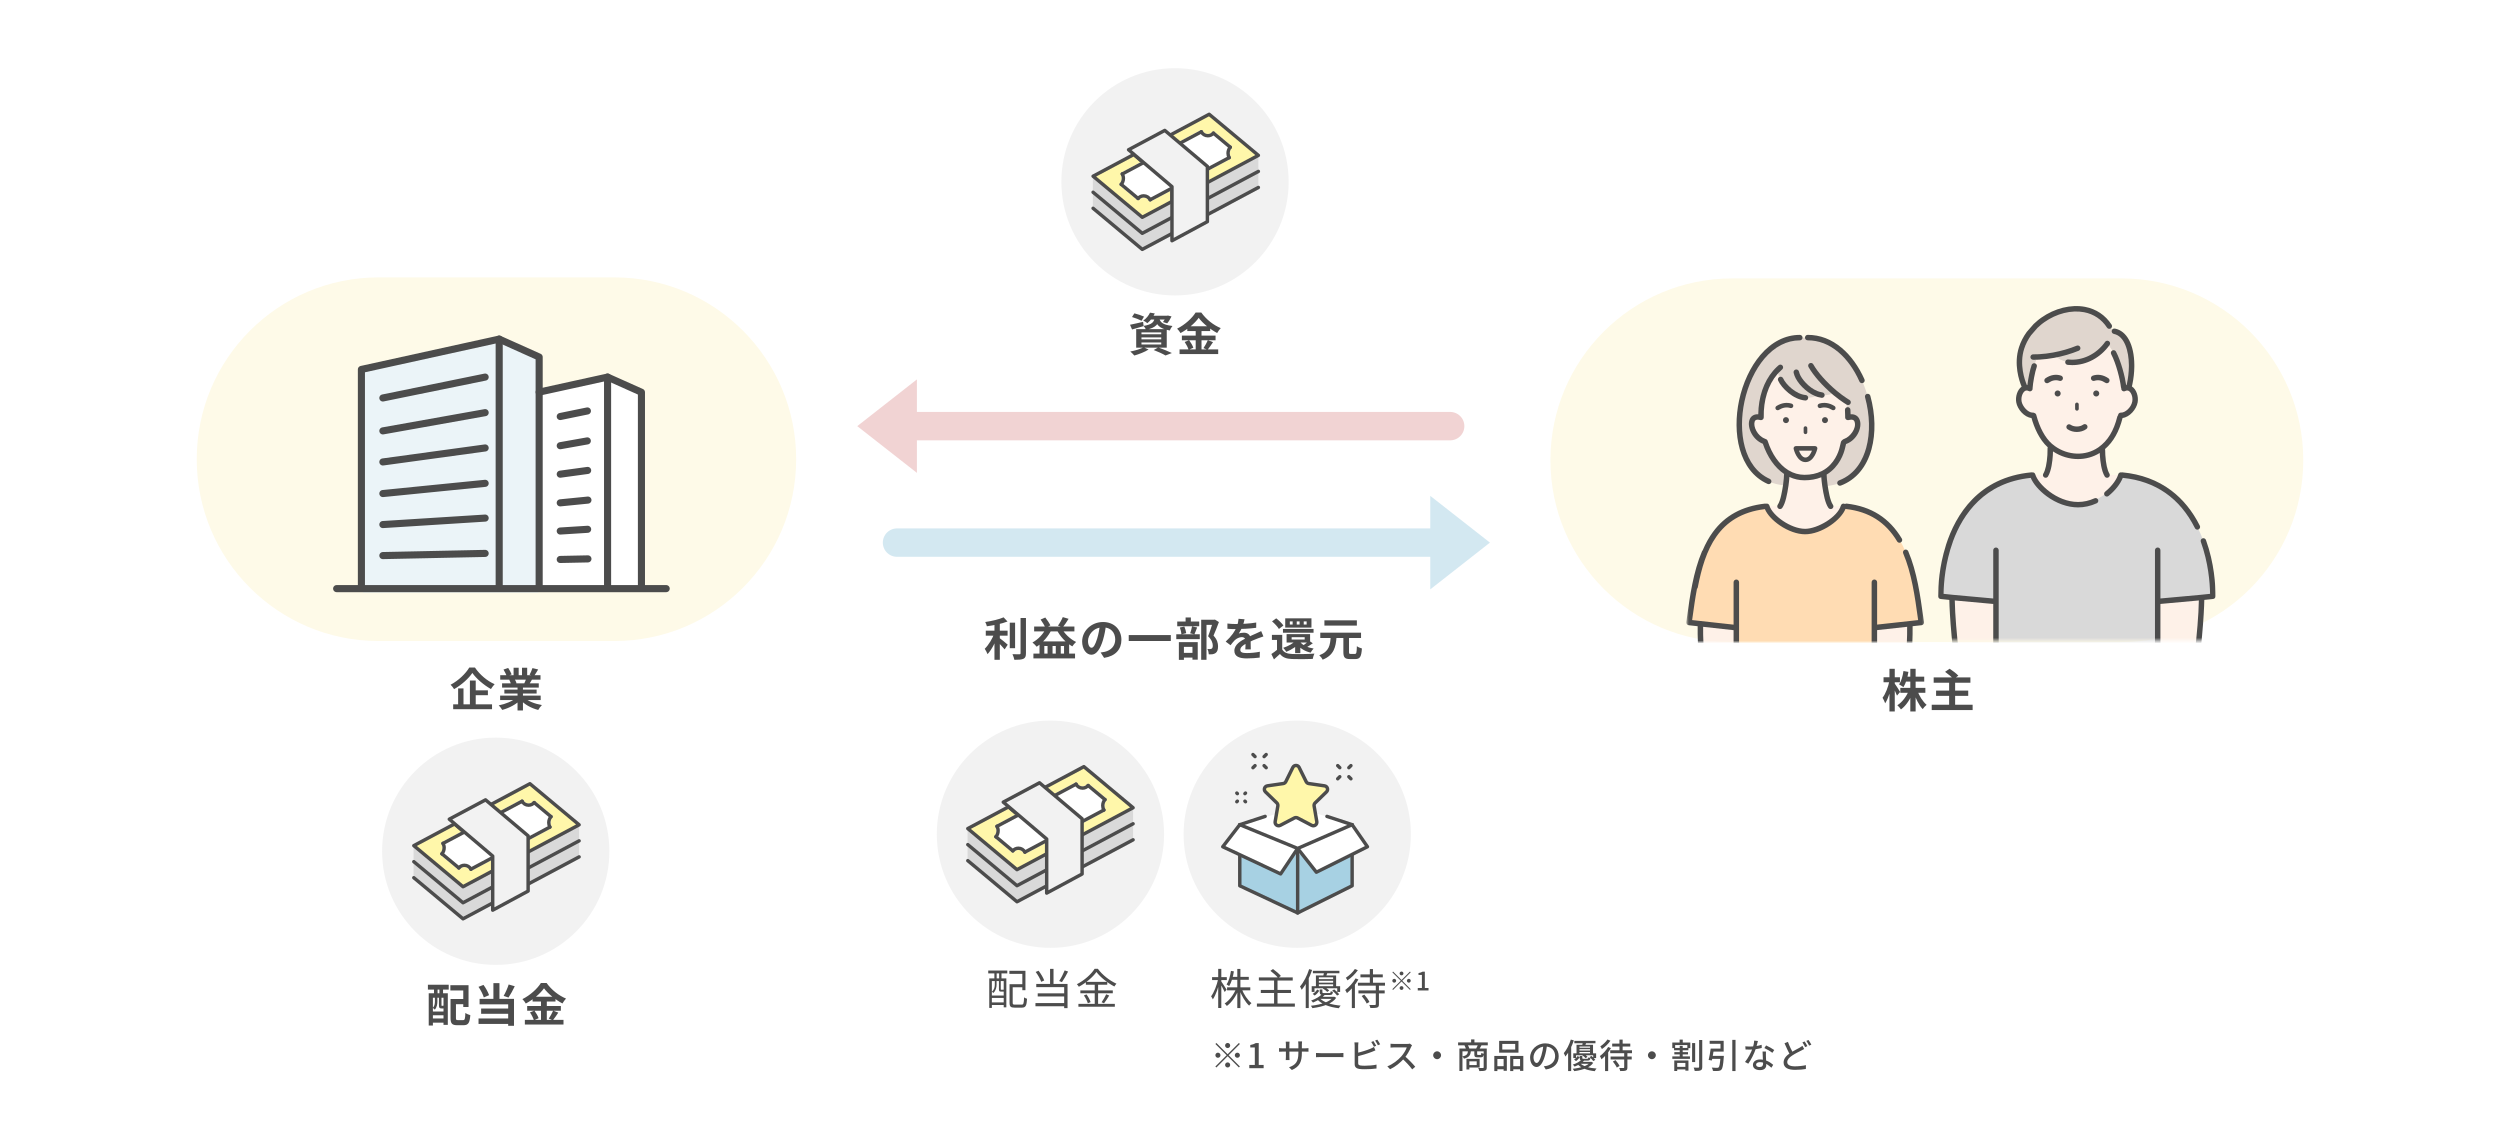 <svg width="880" height="402" viewBox="0 0 880 402" fill="none" xmlns="http://www.w3.org/2000/svg">
<rect width="880" height="402" fill="white"/>
<path d="M545.75 162C545.75 126.654 574.404 98 609.75 98H746.75C782.096 98 810.75 126.654 810.75 162C810.75 197.346 782.096 226 746.75 226H609.75C574.404 226 545.75 197.346 545.75 162Z" fill="#FEFAE8"/>
<path d="M668.91 242.12H677.726V243.864H668.91V242.12ZM670.558 238.184H677.326V239.928H670.558V238.184ZM672.43 235.416H674.302V250.44H672.43V235.416ZM671.918 243.016L673.406 243.464C672.494 246.008 670.974 248.376 669.134 249.72C668.846 249.256 668.27 248.584 667.854 248.248C669.582 247.176 671.134 245.096 671.918 243.016ZM674.91 243.096C675.566 244.984 676.846 246.984 678.174 248.104C677.742 248.44 677.102 249.112 676.782 249.608C675.454 248.216 674.27 245.8 673.566 243.512L674.91 243.096ZM670.014 236.2L671.758 236.504C671.454 238.568 670.83 240.6 669.998 241.88C669.662 241.608 668.91 241.128 668.478 240.92C669.278 239.784 669.758 237.992 670.014 236.2ZM663.006 238.408H668.782V240.168H663.006V238.408ZM665.086 235.416H666.958V250.44H665.086V235.416ZM665.07 239.72L666.094 240.12C665.646 242.776 664.686 245.896 663.582 247.56C663.39 247 662.974 246.12 662.654 245.608C663.726 244.264 664.654 241.736 665.07 239.72ZM666.878 240.536C667.246 241 668.574 243.08 668.846 243.56L667.742 244.856C667.39 243.896 666.478 242.024 666.03 241.208L666.878 240.536ZM680.654 238.44H693.582V240.312H680.654V238.44ZM681.502 243.096H692.814V244.952H681.502V243.096ZM679.966 248.056H694.366V249.944H679.966V248.056ZM686.094 240.072H688.206V249.064H686.094V240.072ZM684.67 236.488L686.254 235.384C687.278 236.04 688.654 237.08 689.342 237.832L687.646 239.064C687.038 238.328 685.726 237.24 684.67 236.488Z" fill="#4C4C4C"/>
<mask id="mask0_6442_42904" style="mask-type:alpha" maskUnits="userSpaceOnUse" x="681" y="106" width="100" height="120">
<path d="M681.961 106.883H780.182V225.49H681.961V106.883Z" fill="#D9D9D9"/>
</mask>
<g mask="url(#mask0_6442_42904)">
<path d="M746.628 167.212C745.551 171.038 738.539 177.642 730.653 177.642C722.767 177.642 716.652 171.03 715.582 167.212H720.071C721.11 165.531 721.51 162.316 721.645 160.215C721.698 159.325 721.714 158.497 721.698 157.797C724.221 159.4 727.212 160.356 730.247 160.575C730.865 160.621 731.489 160.635 732.107 160.614C734.9 160.529 737.657 159.8 740.053 158.353C740.053 158.881 740.068 159.499 740.113 160.214C740.248 162.315 740.647 165.53 741.687 167.211H746.628V167.212Z" fill="#FEF1E8"/>
<path d="M716.033 128.808C715.37 130.631 714.616 134.706 714.511 136.641L714.455 136.77C713.896 136.461 713.352 136.422 712.849 136.558L712.842 136.521C712.842 136.521 709.328 129.562 711.592 122.497C712.179 120.666 713.066 118.964 714.176 117.428L716.538 114.716C716.964 114.31 717.411 113.911 717.865 113.534C717.998 113.428 718.13 113.323 718.264 113.227C718.327 113.173 718.397 113.12 718.467 113.068C718.669 112.909 718.872 112.759 719.082 112.616C726.604 107.276 737.354 106.643 742.599 114.679L743.361 115.786L744.262 116.216C748.404 117.037 750.283 122.444 750.324 128.455V129.139C750.289 131.122 750.059 133.148 749.654 135.083C749.548 135.565 749.437 136.047 749.312 136.522L749.305 136.559C748.823 136.43 748.306 136.462 747.782 136.732L747.524 136.212C747.217 133.457 745.82 127.717 743.976 124.223L741.789 120.886C738.506 125.503 733.212 128.071 727.91 127.477C725.152 127.168 722.881 125.021 722.881 125.021C721.177 125.336 719.515 125.533 717.964 125.624C717.706 125.639 717.447 125.654 717.195 125.662L716.036 128.809L716.033 128.808Z" fill="#E0D6CE"/>
<path d="M749.316 136.563H749.302C748.82 136.434 748.303 136.466 747.78 136.737L747.522 136.217C747.214 133.461 745.817 127.721 743.973 124.227L741.786 120.891C738.503 125.507 733.21 128.076 727.908 127.481C725.149 127.172 722.879 125.025 722.879 125.025C721.175 125.341 719.512 125.537 717.962 125.629C717.703 125.643 717.444 125.658 717.193 125.666L716.034 128.814C715.37 130.636 714.617 134.711 714.511 136.646L714.456 136.775C713.897 136.466 713.352 136.428 712.85 136.563C711.159 137.045 710.328 139.622 710.656 141.482C711.02 143.537 713.233 146.211 715.469 146.211L715.839 146.301C716.894 150.302 718.76 154.414 721.63 156.921C721.986 157.23 722.356 157.524 722.741 157.804C724.976 159.407 727.623 160.363 730.305 160.582C730.877 160.628 731.457 160.642 732.03 160.621C734.489 160.522 736.913 159.791 739.022 158.36C739.099 158.308 739.169 158.255 739.245 158.209C743.101 155.461 745.099 151.378 746.223 146.859L746.516 146.204C748.814 146.355 751.134 143.589 751.504 141.482C751.839 139.622 751.007 137.045 749.317 136.563H749.316Z" fill="#FEF1E8"/>
<path d="M774.695 210.334L759.714 211.696H759.508V245.766H771.541C772.492 239.625 774.929 220.885 774.967 210.462L774.951 210.305L774.695 210.334Z" fill="#FEF1E8"/>
<path d="M687.388 210.334L702.368 211.696H702.574V245.766H690.542C689.592 239.625 687.154 220.885 687.117 210.462L687.133 210.305L687.389 210.334H687.388Z" fill="#FEF1E8"/>
<path d="M777.818 198.59C777.827 198.569 777.837 198.547 777.846 198.527L777.802 198.508C775.156 184.874 767.13 169.118 746.971 167.219H746.493C745.438 170.967 738.683 177.379 730.992 177.638C723.3 177.379 716.545 170.967 715.49 167.219H715.012C694.855 169.119 686.827 184.874 684.181 198.508L684.137 198.527C684.146 198.548 684.156 198.569 684.166 198.59C683.374 202.7 683.07 206.613 683.07 209.893L687.032 210.307L687.289 210.336L702.27 211.699H702.476V245.769H759.51V211.699H759.716L774.697 210.336L774.954 210.307L778.915 209.893C778.915 206.613 778.61 202.7 777.819 198.59H777.818Z" fill="#D9D9D9"/>
<path d="M740.872 167.723C741.053 168.016 741.367 168.177 741.689 168.177C741.862 168.177 742.037 168.13 742.195 168.033C742.646 167.753 742.784 167.161 742.504 166.709C741.784 165.551 741.263 163.16 741.073 160.154C741.033 159.51 741.014 158.907 741.016 158.362C741.016 158.26 740.997 158.164 740.968 158.071C743.91 155.542 745.94 151.949 747.149 147.135C749.659 146.827 752.027 144.064 752.454 141.644C752.817 139.63 752.065 137.089 750.429 136.026C750.489 135.774 750.544 135.527 750.594 135.287C751.024 133.266 751.256 131.202 751.283 129.169C751.288 129.005 751.288 128.842 751.288 128.679C751.288 128.596 751.288 128.514 751.286 128.443C751.216 121.273 748.66 116.494 744.449 115.658C743.928 115.555 743.423 115.893 743.319 116.413C743.216 116.933 743.555 117.439 744.075 117.543C747.903 118.303 749.317 123.681 749.364 128.471C749.366 128.539 749.366 128.608 749.366 128.678C749.366 128.823 749.366 128.967 749.361 129.128C749.336 131.023 749.111 133.015 748.712 134.891C748.668 135.101 748.62 135.317 748.568 135.535C748.515 135.539 748.462 135.542 748.409 135.549C747.979 132.518 746.595 127.122 744.828 123.771C744.581 123.302 744 123.122 743.53 123.369C743.061 123.616 742.881 124.198 743.129 124.667C744.899 128.026 746.265 133.594 746.571 136.322C746.585 136.454 746.628 136.576 746.69 136.685C746.663 136.887 746.697 137.098 746.807 137.288C747.072 137.747 747.66 137.904 748.119 137.638C748.145 137.624 748.17 137.608 748.197 137.596L748.214 137.587C748.499 137.443 748.774 137.41 749.052 137.487L749.102 137.5C750.023 137.813 750.868 139.595 750.56 141.306C750.184 143.441 748.003 145.335 746.581 145.238C746.05 145.206 745.594 145.604 745.559 146.134C745.559 146.146 745.561 146.157 745.56 146.169C745.435 146.29 745.339 146.444 745.294 146.625C744.031 151.679 741.932 155.109 738.694 157.414L738.484 157.56C734.051 160.571 727.951 160.352 723.303 157.013C722.942 156.755 722.594 156.478 722.264 156.189C719.904 154.13 717.953 150.529 716.771 146.048C716.684 145.721 716.44 145.48 716.141 145.382C715.97 145.277 715.767 145.222 715.554 145.239C715.525 145.242 715.496 145.24 715.468 145.24C713.836 145.24 711.909 143.022 711.605 141.3C711.293 139.564 712.172 137.75 713.104 137.485C713.4 137.403 713.692 137.443 713.995 137.608L714.047 137.637C714.507 137.901 715.095 137.743 715.359 137.283C715.47 137.091 715.503 136.878 715.474 136.674C715.576 134.852 716.302 130.883 716.94 129.139C717.121 128.641 716.865 128.089 716.367 127.907C715.869 127.724 715.317 127.981 715.135 128.479C714.535 130.12 713.895 133.383 713.648 135.536C713.58 135.531 713.513 135.524 713.446 135.523C712.715 133.795 710.741 128.293 712.506 122.788C713.039 121.123 713.856 119.52 714.933 118.022L717.234 115.375C717.632 114.993 718.049 114.624 718.479 114.274C718.601 114.173 718.725 114.074 718.838 113.985C718.873 113.959 718.907 113.933 718.941 113.906C718.972 113.882 719.004 113.857 719.039 113.831C719.236 113.684 719.432 113.538 719.631 113.397C723.923 110.36 729.139 109.053 733.585 109.9C736.981 110.547 739.778 112.424 741.672 115.327C741.962 115.771 742.558 115.897 743.002 115.607C743.447 115.317 743.572 114.722 743.282 114.277C741.095 110.926 737.867 108.76 733.946 108.012C728.997 107.068 723.232 108.496 718.522 111.829C718.309 111.981 718.098 112.137 717.891 112.291C717.848 112.324 717.804 112.358 717.76 112.391L717.67 112.461C717.53 112.57 717.39 112.682 717.26 112.79C716.782 113.178 716.315 113.593 715.87 114.023C715.85 114.042 715.831 114.063 715.813 114.084L713.455 116.795C713.436 116.817 713.418 116.839 713.401 116.863C712.193 118.535 711.277 120.332 710.678 122.202C708.759 128.185 710.726 133.993 711.608 136.113C710.065 137.225 709.363 139.68 709.714 141.637C710.142 144.068 712.528 146.872 715.078 147.138C716.009 150.43 717.731 154.656 720.801 157.449C720.759 157.56 720.734 157.679 720.736 157.806C720.747 158.62 720.729 159.408 720.682 160.15C720.494 163.155 719.972 165.544 719.25 166.706C718.97 167.157 719.108 167.748 719.559 168.029C719.717 168.127 719.892 168.174 720.065 168.174C720.386 168.174 720.701 168.013 720.883 167.72C722.092 165.773 722.478 162.217 722.6 160.272C722.628 159.829 722.646 159.369 722.654 158.898C725.342 160.691 728.422 161.595 731.453 161.595C734.147 161.595 736.804 160.881 739.112 159.443C739.122 159.712 739.135 159.986 739.152 160.271C739.276 162.218 739.662 165.775 740.869 167.72L740.872 167.723Z" fill="#4C4C4C"/>
<path d="M742.348 120.108C741.915 119.8 741.315 119.901 741.008 120.333C737.894 124.703 732.917 127.077 728.017 126.526C727.49 126.467 727.014 126.846 726.955 127.373C726.896 127.9 727.275 128.376 727.802 128.435C728.341 128.496 728.881 128.526 729.42 128.526C734.466 128.526 739.393 125.909 742.572 121.448C742.881 121.016 742.78 120.416 742.348 120.108Z" fill="#4C4C4C"/>
<path d="M732.243 122.207C732.042 121.716 731.481 121.481 730.99 121.681C728.419 122.731 725.555 123.559 722.707 124.077C721.089 124.375 719.474 124.572 717.908 124.664C717.654 124.678 717.405 124.689 717.159 124.699C716.607 124.72 716.123 124.727 715.677 124.722C715.672 124.722 715.668 124.722 715.664 124.722C715.14 124.722 714.71 125.144 714.703 125.67C714.696 126.201 715.12 126.636 715.651 126.643C715.759 126.645 715.869 126.645 715.982 126.645C716.367 126.645 716.778 126.637 717.232 126.62C717.489 126.61 717.75 126.598 718.019 126.582C719.665 126.486 721.359 126.279 723.053 125.967C726.028 125.427 729.023 124.56 731.716 123.459C732.207 123.259 732.444 122.698 732.243 122.207Z" fill="#4C4C4C"/>
<path d="M737.254 175.404C735.362 176.256 733.415 176.688 731.468 176.688C723.949 176.688 717.354 170.299 716.412 166.957C716.275 166.47 715.787 166.182 715.299 166.28C715.209 166.262 715.117 166.252 715.02 166.261C696.405 168.015 688.406 181.135 684.975 191.832C684.956 191.893 684.943 191.955 684.936 192.017C682.585 199.437 682.211 206.301 682.211 209.892C682.211 210.384 682.583 210.797 683.072 210.848L686.165 211.171C686.25 216.119 687.042 228.562 689.59 245.037C689.643 245.516 690.05 245.889 690.544 245.889C691.075 245.889 691.505 245.46 691.505 244.929C691.505 244.893 691.502 244.854 691.498 244.818C691.497 244.802 691.495 244.784 691.492 244.768C690.582 238.885 688.253 221.765 688.087 211.364L701.62 212.595V244.914C701.62 245.378 701.951 245.775 702.406 245.859L702.482 245.873C702.541 245.884 702.599 245.889 702.657 245.889C703.112 245.889 703.515 245.566 703.601 245.103C703.636 244.911 703.612 244.722 703.541 244.555V193.684C703.541 193.154 703.111 192.724 702.58 192.724C702.049 192.724 701.619 193.154 701.619 193.684V210.666L687.485 209.381L684.138 209.028C684.203 205.042 684.758 198.045 687.394 190.738C687.412 190.688 687.423 190.637 687.432 190.586C690.968 180.905 698.557 169.904 714.82 168.215C715.679 170.3 717.724 172.696 720.35 174.641C723.806 177.2 727.754 178.61 731.467 178.61C733.688 178.61 735.899 178.121 738.041 177.157C738.524 176.938 738.74 176.369 738.523 175.886C738.304 175.402 737.735 175.186 737.252 175.404H737.254Z" fill="#4C4C4C"/>
<path d="M776.495 190.081C776.315 189.582 775.765 189.323 775.266 189.502C774.767 189.682 774.508 190.233 774.688 190.732C777.325 198.039 777.879 205.037 777.944 209.023L774.841 209.348L774.597 209.376L760.468 210.661V193.68C760.468 193.149 760.038 192.719 759.508 192.719C758.977 192.719 758.547 193.149 758.547 193.68V244.911C758.547 245.441 758.977 245.871 759.508 245.871C760.038 245.871 760.468 245.441 760.468 244.911V212.59L773.996 211.36C773.83 221.76 771.502 238.882 770.591 244.764C770.588 244.781 770.587 244.797 770.585 244.813C770.58 244.851 770.578 244.89 770.578 244.925C770.578 245.456 771.008 245.886 771.539 245.886C772.033 245.886 772.44 245.513 772.493 245.033C775.041 228.56 775.834 216.119 775.918 211.169L779.011 210.844C779.5 210.793 779.872 210.381 779.872 209.889C779.872 205.987 779.433 198.225 776.495 190.081L776.495 190.081Z" fill="#4C4C4C"/>
<path d="M772.62 185.907C772.788 186.243 773.127 186.436 773.48 186.436C773.624 186.436 773.771 186.404 773.91 186.334C774.384 186.096 774.576 185.518 774.338 185.044C771.758 179.901 768.365 175.725 764.253 172.631C759.466 169.029 753.681 166.885 747.059 166.261C746.955 166.252 746.855 166.263 746.757 166.286C746.259 166.169 745.753 166.461 745.614 166.959C745.215 168.384 743.767 170.844 741.001 173.083C740.588 173.416 740.525 174.021 740.858 174.434C741.048 174.669 741.326 174.79 741.605 174.79C741.818 174.79 742.032 174.72 742.209 174.577C744.539 172.691 746.393 170.317 747.214 168.212C758.777 169.401 767.324 175.351 772.62 185.907V185.907Z" fill="#4C4C4C"/>
<path d="M727.531 149.75C727.229 150.185 727.336 150.784 727.771 151.087C728.706 151.737 729.883 152.059 731.055 152.059C732.228 152.059 733.493 151.708 734.423 151.01C734.847 150.691 734.933 150.09 734.614 149.665C734.295 149.241 733.693 149.155 733.268 149.474C732.129 150.33 730.072 150.347 728.867 149.51C728.432 149.207 727.833 149.314 727.53 149.75H727.531Z" fill="#4C4C4C"/>
<path d="M726.106 133.442C726.276 132.939 726.006 132.394 725.504 132.224C723.703 131.616 721.808 131.93 720.025 133.134C719.585 133.432 719.469 134.029 719.766 134.469C719.951 134.744 720.255 134.892 720.563 134.892C720.747 134.892 720.935 134.84 721.099 134.728C722.385 133.86 723.66 133.631 724.889 134.045C725.391 134.215 725.937 133.945 726.106 133.443V133.442Z" fill="#4C4C4C"/>
<path d="M741.603 134.89C741.912 134.89 742.215 134.742 742.4 134.467C742.696 134.027 742.581 133.429 742.141 133.133C740.358 131.931 738.46 131.616 736.655 132.222C736.152 132.391 735.881 132.936 736.05 133.439C736.219 133.942 736.764 134.213 737.267 134.044C738.502 133.629 739.781 133.859 741.068 134.727C741.232 134.837 741.419 134.891 741.604 134.891L741.603 134.89Z" fill="#4C4C4C"/>
<path d="M731.086 144.559H731.09C731.444 144.557 731.729 144.269 731.727 143.915L731.719 142.34C731.717 141.988 731.431 141.703 731.078 141.703H731.075C730.721 141.705 730.436 141.993 730.438 142.347L730.446 143.922C730.448 144.274 730.734 144.559 731.086 144.559Z" fill="#4C4C4C"/>
<path d="M736.805 138.505C736.805 139.088 737.288 139.573 737.872 139.573C738.455 139.573 738.94 139.089 738.94 138.505C738.94 137.92 738.463 137.438 737.872 137.438C737.281 137.438 736.805 137.907 736.805 138.505Z" fill="#4C4C4C"/>
<path d="M724.294 137.438C723.71 137.438 723.227 137.907 723.227 138.505C723.227 139.103 723.71 139.573 724.294 139.573C724.877 139.573 725.362 139.089 725.362 138.505C725.362 137.92 724.892 137.438 724.294 137.438Z" fill="#4C4C4C"/>
</g>
<mask id="mask1_6442_42904" style="mask-type:alpha" maskUnits="userSpaceOnUse" x="593" y="116" width="85" height="111">
<rect x="593.57" y="116.016" width="84.118" height="110" fill="#D9D9D9"/>
</mask>
<g mask="url(#mask1_6442_42904)">
<path d="M650.543 146.926C655.708 145.511 654.53 153.547 649.601 155.347L648.959 155.736C648.959 155.736 648.504 157.599 648.442 157.86C648.097 159.269 646.627 164.019 641.969 166.525C641.837 166.596 641.704 166.666 641.566 166.732C639.87 167.564 637.775 168.1 635.193 168.1C632.943 168.1 630.895 167.477 629.082 166.38C629.038 166.355 628.994 166.327 628.949 166.301C625.424 164.115 622.795 160.134 621.297 155.482L620.98 155.347C616.051 153.548 614.668 145.511 619.834 146.927H619.876C619.752 141.125 621.295 135.298 624.857 131.139C625.033 130.932 625.215 130.728 625.403 130.531C625.992 131.985 626.709 133.4 626.785 133.568C627.967 136.205 632.652 140.703 637.047 139.959C637.047 139.959 638.96 139.874 640.191 138.833C640.856 139.029 641.541 139.138 642.229 139.138C643.227 139.138 644.692 138.759 645.993 138.345C646.053 138.393 646.111 138.442 646.169 138.49C647.254 139.384 648.351 140.2 649.413 140.901L649.415 140.904C649.671 141.084 650.382 144.163 650.388 144.284C650.434 144.989 650.457 145.706 650.457 146.428C650.457 146.595 650.457 146.761 650.453 146.927L650.543 146.928L650.543 146.926Z" fill="#FEF1E8"/>
<path d="M644.4 178.22C643.327 176.729 642.738 173.287 642.412 171.129C642.39 170.979 642.367 170.836 642.347 170.699C642.077 168.886 642.017 167.28 641.989 166.559L641.968 166.52C641.837 166.591 641.703 166.66 641.565 166.726C639.869 167.559 637.775 168.094 635.193 168.094C632.942 168.094 630.894 167.472 629.081 166.375L628.968 166.559C628.941 167.28 628.881 168.886 628.611 170.699C628.602 170.763 628.59 170.829 628.582 170.896C628.262 173.028 627.67 176.674 626.559 178.22H621.906C622.996 182.062 629.852 187.101 635.407 187.101C640.961 187.101 647.824 182.065 648.912 178.22H644.399H644.4Z" fill="#FEF1E8"/>
<path d="M640.19 138.832C638.959 139.873 637.047 139.958 637.047 139.958C632.651 140.702 627.966 136.204 626.785 133.567C626.709 133.399 625.992 131.985 625.402 130.53C625.213 130.727 625.031 130.931 624.857 131.138C621.294 135.297 619.751 141.124 619.876 146.926H619.834C614.668 145.511 616.05 153.546 620.98 155.346L621.296 155.481C622.795 160.133 625.423 164.114 628.949 166.3C628.993 166.327 629.036 166.355 629.081 166.379L628.968 166.563C628.941 167.285 628.881 168.89 628.611 170.704C628.602 170.768 628.59 170.834 628.582 170.9C601.918 169.054 610.905 118.843 633.532 118.843L636.32 118.836C660.103 118.836 669.428 169.214 642.412 171.135C642.39 170.985 642.367 170.841 642.347 170.705C642.077 168.891 642.017 167.286 641.989 166.564L641.968 166.525C646.626 164.02 648.096 159.269 648.441 157.86C648.503 157.599 648.959 155.736 648.959 155.736L649.601 155.346C654.53 153.546 655.708 145.51 650.542 146.926L650.451 146.924C650.455 146.758 650.455 146.593 650.455 146.425C650.455 145.703 650.432 144.987 650.386 144.281C650.38 144.16 649.669 141.081 649.413 140.901L649.411 140.898C648.349 140.198 647.253 139.381 646.167 138.487C646.111 138.439 646.051 138.39 645.992 138.342C644.69 138.756 643.225 139.135 642.227 139.135C641.539 139.135 640.855 139.026 640.189 138.83L640.19 138.832Z" fill="#E0D6CE"/>
<path d="M672.263 219.861C672.45 226.838 671.417 239.494 670.487 248.341C670.487 248.346 659.73 248.358 659.73 248.358C659.73 248.349 659.782 220.934 659.782 220.934H659.784L672.232 219.562L672.263 219.861Z" fill="#FEF1E8"/>
<path d="M598.553 219.861C598.367 226.838 599.4 239.494 600.329 248.341C600.329 248.346 611.086 248.358 611.086 248.358C611.086 248.349 611.035 220.934 611.035 220.934H611.033L598.584 219.562L598.553 219.861Z" fill="#FEF1E8"/>
<path d="M676.277 219.122C675.272 211.966 674.266 203.527 671.506 196.161C669.374 190.298 666.199 185.286 661.028 182.016C660.994 181.994 660.959 181.972 660.925 181.95C660.872 181.917 660.82 181.884 660.767 181.851C657.824 179.998 654.266 178.72 649.936 178.227H648.912C647.827 182.059 641.011 187.072 635.465 187.107C629.919 187.072 623.103 182.059 622.019 178.227H620.994C616.663 178.72 613.106 179.998 610.163 181.851C610.11 181.884 610.057 181.916 610.005 181.95C609.971 181.972 609.936 181.994 609.902 182.016C604.731 185.286 601.556 190.298 599.424 196.161C596.664 203.528 595.658 211.967 594.652 219.122L598.409 219.534C598.427 219.577 598.446 219.62 598.464 219.663L598.685 219.566L609.781 220.788L611.134 220.938H611.148C611.148 220.938 611.171 233.377 611.187 241.5V248.347H611.2V248.362L635.465 248.355L659.731 248.362V248.347H659.744V241.5C659.758 233.377 659.782 220.938 659.782 220.938H659.797L661.149 220.788L672.246 219.566L672.466 219.663C672.484 219.62 672.503 219.577 672.522 219.534L676.278 219.122H676.277Z" fill="#FFDCB3"/>
<path d="M649.382 158.084C649.428 157.892 649.689 156.827 649.821 156.285C649.859 156.276 649.897 156.269 649.934 156.255C653.598 154.917 655.52 150.615 654.668 147.945C654.135 146.274 652.778 145.743 651.413 145.81C651.404 145.275 651.385 144.742 651.352 144.22C651.317 143.686 650.858 143.285 650.325 143.318C649.791 143.352 649.388 143.813 649.423 144.346C649.468 145.026 649.489 145.726 649.489 146.426C649.489 146.586 649.489 146.745 649.486 146.903C649.474 147.437 649.896 147.879 650.431 147.891C650.438 147.891 650.445 147.891 650.453 147.891C650.466 147.891 650.479 147.887 650.493 147.887C650.593 147.893 650.696 147.887 650.798 147.858C652.464 147.401 652.726 148.223 652.825 148.532C653.552 150.81 651.198 153.749 649.27 154.439C648.273 154.795 648.02 155.507 648.02 155.507C648.02 155.507 647.562 157.374 647.502 157.631C647.184 158.933 645.809 163.361 641.505 165.676C641.387 165.74 641.268 165.802 641.138 165.865C639.422 166.707 637.421 167.133 635.192 167.133C633.201 167.133 631.313 166.602 629.581 165.554C629.573 165.549 629.566 165.545 629.557 165.54C629.53 165.525 629.503 165.508 629.476 165.491L629.458 165.48C626.294 163.518 623.722 159.862 622.216 155.186C622.108 154.85 621.832 154.618 621.512 154.543C621.45 154.502 621.384 154.466 621.311 154.439C618.548 153.43 617.107 150.102 617.629 148.465C617.72 148.178 617.964 147.416 619.578 147.858C619.665 147.882 619.751 147.889 619.837 147.888C619.85 147.888 619.862 147.892 619.875 147.892C619.882 147.892 619.889 147.892 619.896 147.892C619.918 147.892 619.938 147.886 619.959 147.884H619.961C620.463 147.84 620.852 147.416 620.841 146.905C620.712 140.869 622.398 135.493 625.592 131.764C625.77 131.556 625.935 131.371 626.106 131.193C626.483 130.79 626.89 130.402 627.317 130.039C627.724 129.694 627.773 129.084 627.427 128.677C627.081 128.27 626.471 128.22 626.064 128.567C625.582 128.977 625.121 129.416 624.703 129.863C624.512 130.061 624.321 130.274 624.121 130.509C620.825 134.358 618.991 139.758 618.904 145.81C617.586 145.763 616.294 146.284 615.785 147.878C615.367 149.189 615.643 150.943 616.524 152.57C617.449 154.278 618.865 155.563 620.52 156.206C622.113 160.898 624.743 164.635 627.989 166.826C627.957 167.607 627.884 169.014 627.652 170.571L627.642 170.635C627.635 170.679 627.628 170.724 627.623 170.77C627.397 172.274 626.802 176.229 625.772 177.661C625.46 178.095 625.559 178.7 625.993 179.011C626.164 179.133 626.361 179.193 626.556 179.193C626.857 179.193 627.154 179.053 627.342 178.79C628.492 177.19 629.097 173.977 629.536 171.045C629.537 171.036 629.539 171.028 629.54 171.02C629.544 170.99 629.548 170.961 629.553 170.932L629.566 170.848C629.731 169.735 629.82 168.702 629.87 167.896C631.545 168.674 633.329 169.069 635.19 169.069C637.346 169.069 639.327 168.708 641.091 168C641.143 168.794 641.231 169.79 641.389 170.852L641.454 171.281C641.855 173.94 642.463 177.197 643.613 178.793C643.802 179.055 644.098 179.194 644.398 179.194C644.594 179.194 644.791 179.135 644.962 179.012C645.396 178.7 645.494 178.096 645.182 177.663C644.157 176.242 643.561 172.291 643.365 170.996L643.3 170.565C643.091 169.156 643.012 167.89 642.975 167.063C647.542 164.307 649.025 159.535 649.379 158.088L649.382 158.084Z" fill="#4C4C4C"/>
<path d="M622.181 170.339C622.309 170.397 622.443 170.423 622.575 170.423C622.945 170.423 623.298 170.21 623.458 169.852C623.676 169.364 623.458 168.793 622.97 168.574C613.677 164.413 611.794 151.894 614.05 141.334C615.303 135.468 617.802 130.107 621.084 126.24C624.657 122.032 628.96 119.808 633.53 119.808C634.064 119.808 634.497 119.375 634.497 118.841C634.497 118.307 634.065 117.875 633.531 117.875C628.376 117.875 623.562 120.335 619.611 124.989C616.125 129.095 613.478 134.757 612.159 140.93C609.74 152.252 611.901 165.736 622.18 170.338L622.181 170.339Z" fill="#4C4C4C"/>
<path d="M656.904 157.631C655.813 161.618 653.265 166.846 647.318 169.109C646.82 169.3 646.569 169.857 646.758 170.357C646.906 170.743 647.272 170.98 647.662 170.98C647.776 170.98 647.893 170.96 648.006 170.917C653.314 168.896 657.035 164.479 658.769 158.141C660.297 152.558 660.151 145.874 658.359 139.321C658.219 138.806 657.687 138.504 657.172 138.644C656.657 138.784 656.354 139.316 656.495 139.831C658.197 146.055 658.342 152.376 656.904 157.63V157.631Z" fill="#4C4C4C"/>
<path d="M636.322 119.801C640.178 119.801 643.787 121.189 647.048 123.927C650.032 126.432 652.618 130.02 654.527 134.303C654.687 134.662 655.041 134.876 655.41 134.876C655.542 134.876 655.675 134.85 655.804 134.792C656.291 134.574 656.511 134.004 656.293 133.515C654.265 128.966 651.498 125.138 648.291 122.446C644.673 119.407 640.646 117.867 636.322 117.867C635.788 117.867 635.355 118.3 635.355 118.834C635.355 119.368 635.788 119.801 636.322 119.801Z" fill="#4C4C4C"/>
<path d="M649.456 142.081C649.648 142.202 649.837 142.318 650.025 142.432C650.182 142.527 650.355 142.572 650.525 142.572C650.852 142.572 651.171 142.406 651.353 142.106C651.629 141.649 651.482 141.055 651.026 140.779C650.848 140.671 650.668 140.561 650.488 140.448C650.308 140.334 650.128 140.217 649.947 140.098C648.916 139.417 647.851 138.625 646.791 137.752C646.73 137.7 646.666 137.647 646.615 137.607L646.461 137.478C642.946 134.528 639.888 131.077 638.28 128.248C638.016 127.783 637.426 127.62 636.962 127.884C636.497 128.148 636.336 128.739 636.599 129.202C638.315 132.222 641.537 135.869 645.223 138.963L645.383 139.097C645.438 139.141 645.492 139.185 645.554 139.238C646.675 140.16 647.794 140.992 648.882 141.713C649.075 141.84 649.265 141.962 649.456 142.083V142.081Z" fill="#4C4C4C"/>
<path d="M633.481 131.596C633.378 131.318 633.296 131.05 633.237 130.796C633.117 130.276 632.599 129.952 632.077 130.072C631.557 130.193 631.233 130.711 631.353 131.232C631.431 131.566 631.537 131.917 631.669 132.271C632.579 134.711 635.571 138.06 639.008 139.445C639.312 139.565 639.607 139.668 639.917 139.759C640.342 139.884 640.768 139.975 641.184 140.031C641.228 140.037 641.271 140.039 641.314 140.039C641.791 140.039 642.206 139.687 642.271 139.201C642.342 138.673 641.971 138.185 641.441 138.115C641.121 138.072 640.79 138.001 640.461 137.905C640.212 137.831 639.971 137.747 639.726 137.649C636.663 136.416 634.131 133.341 633.48 131.595L633.481 131.596Z" fill="#4C4C4C"/>
<path d="M627.666 133.173C627.448 132.686 626.876 132.468 626.388 132.686C625.901 132.905 625.683 133.476 625.901 133.964C627.083 136.603 631.158 140.621 635.436 140.982C635.463 140.984 635.491 140.985 635.518 140.985C636.016 140.985 636.438 140.604 636.48 140.1C636.525 139.568 636.13 139.1 635.598 139.055C632.236 138.773 628.655 135.383 627.665 133.174L627.666 133.173Z" fill="#4C4C4C"/>
<path d="M677.234 218.983C677.149 218.375 677.063 217.756 676.976 217.131C675.949 209.708 674.786 201.293 671.7 194.034C671.491 193.543 670.923 193.313 670.432 193.523C669.941 193.731 669.711 194.299 669.921 194.791C672.906 201.814 674.05 210.092 675.061 217.396C675.101 217.688 675.142 217.978 675.182 218.266L660.746 219.855V204.954C660.746 204.42 660.314 203.987 659.78 203.987C659.246 203.987 658.813 204.42 658.813 204.954V247.19C658.769 247.323 658.762 247.438 658.762 247.498C658.762 248.032 659.194 248.465 659.728 248.465C659.921 248.465 660.099 248.409 660.249 248.313C660.553 248.144 660.746 247.822 660.746 247.468V221.8L671.31 220.638C671.41 227.716 670.404 239.008 669.524 247.379C669.523 247.389 669.522 247.399 669.521 247.409C669.519 247.439 669.518 247.47 669.518 247.498C669.518 248.032 669.95 248.465 670.484 248.465C671.018 248.465 671.413 248.07 671.448 247.568C672.341 239.075 673.361 227.59 673.241 220.424L676.382 220.079C676.642 220.05 676.879 219.918 677.039 219.711C677.199 219.504 677.27 219.242 677.233 218.983H677.234ZM660.374 248.218C660.399 248.196 660.422 248.173 660.444 248.148C660.421 248.173 660.398 248.197 660.374 248.218ZM660.445 248.147C660.467 248.124 660.487 248.099 660.506 248.072C660.487 248.099 660.466 248.124 660.445 248.147ZM660.51 248.066C660.528 248.042 660.544 248.016 660.56 247.991C660.544 248.017 660.528 248.042 660.51 248.066ZM660.566 247.98C660.581 247.955 660.594 247.931 660.606 247.904C660.594 247.931 660.58 247.955 660.566 247.98ZM660.613 247.888C660.624 247.863 660.634 247.837 660.643 247.812C660.634 247.838 660.624 247.863 660.613 247.888ZM660.678 247.673C660.681 247.652 660.685 247.633 660.688 247.612C660.685 247.632 660.681 247.652 660.678 247.673Z" fill="#4C4C4C"/>
<path d="M667.791 190.576C667.972 190.878 668.292 191.045 668.62 191.045C668.789 191.045 668.961 191 669.117 190.907C669.574 190.632 669.723 190.038 669.448 189.581C665.069 182.282 658.721 178.253 650.045 177.265C649.819 177.24 649.603 177.298 649.423 177.411C649.348 177.363 649.266 177.321 649.175 177.296C648.661 177.149 648.127 177.448 647.981 177.962C646.832 182.02 639.697 186.14 635.407 186.14C630.321 186.14 623.806 181.381 622.836 177.961C622.691 177.447 622.156 177.149 621.643 177.295C621.641 177.295 621.639 177.296 621.637 177.297C621.517 177.262 621.388 177.249 621.255 177.264C613.177 178.185 607.181 181.464 602.924 187.29C601.56 189.157 600.379 191.264 599.344 193.71C599.248 193.8 599.168 193.909 599.113 194.038C596.028 201.298 594.864 209.711 593.837 217.134C593.75 217.76 593.665 218.378 593.58 218.986C593.543 219.245 593.614 219.508 593.774 219.714C593.934 219.921 594.172 220.054 594.431 220.082L597.572 220.428C597.451 227.593 598.472 239.079 599.365 247.572C599.4 248.073 599.818 248.468 600.329 248.468C600.839 248.468 601.295 248.035 601.295 247.501C601.295 247.474 601.294 247.443 601.292 247.414C601.292 247.403 601.29 247.393 601.289 247.382C600.409 239.012 599.403 227.72 599.503 220.641L610.22 221.82V247.501C610.22 248.035 610.653 248.461 611.187 248.461C611.721 248.461 612.154 248.021 612.154 247.487V204.957C612.154 204.423 611.721 203.99 611.187 203.99C610.653 203.99 610.22 204.423 610.22 204.957V219.875L595.632 218.268C595.672 217.98 595.713 217.69 595.753 217.399C596.202 214.15 596.678 210.709 597.332 207.272C597.473 207.138 597.578 206.962 597.619 206.755C600.17 193.619 604.806 181.202 621.239 179.214C622.048 181.114 623.933 183.191 626.438 184.904C629.383 186.917 632.652 188.072 635.409 188.072C638.165 188.072 641.437 186.918 644.382 184.905C646.924 183.168 648.826 181.056 649.616 179.133C649.683 179.157 649.754 179.175 649.829 179.184C657.867 180.1 663.743 183.826 667.793 190.574L667.791 190.576Z" fill="#4C4C4C"/>
<path d="M631.511 157.327C631.358 157.519 631.302 157.771 631.356 158.009C631.4 158.2 632.465 162.666 635.528 162.666C638.591 162.666 639.656 158.2 639.7 158.009C639.754 157.77 639.698 157.519 639.545 157.327C639.392 157.135 639.16 157.023 638.915 157.023H632.142C631.897 157.023 631.665 157.135 631.512 157.327H631.511ZM637.807 158.634C637.417 159.641 636.665 161.054 635.527 161.054C634.389 161.054 633.638 159.64 633.247 158.634H637.806H637.807Z" fill="#4C4C4C"/>
<path d="M641.336 147.887C641.336 148.471 641.812 148.947 642.395 148.947C642.978 148.947 643.454 148.471 643.454 147.887C643.454 147.304 642.978 146.828 642.395 146.828C641.812 146.828 641.336 147.296 641.336 147.887Z" fill="#4C4C4C"/>
<path d="M627.602 147.887C627.602 148.471 628.078 148.947 628.661 148.947C629.243 148.947 629.72 148.471 629.72 147.887C629.72 147.304 629.252 146.828 628.661 146.828C628.069 146.828 627.602 147.296 627.602 147.887Z" fill="#4C4C4C"/>
<path d="M631.204 143.092C631.337 142.668 631.1 142.216 630.675 142.083C628.919 141.535 627.067 141.823 625.319 142.917C624.943 143.153 624.828 143.649 625.064 144.027C625.217 144.271 625.479 144.406 625.748 144.406C625.895 144.406 626.042 144.366 626.175 144.283C627.53 143.434 628.883 143.212 630.194 143.622C630.619 143.754 631.071 143.519 631.204 143.093V143.092Z" fill="#4C4C4C"/>
<path d="M645.311 144.405C645.579 144.405 645.841 144.271 645.995 144.026C646.231 143.649 646.116 143.152 645.739 142.916C643.992 141.823 642.137 141.535 640.375 142.083C639.951 142.216 639.713 142.666 639.845 143.092C639.977 143.516 640.428 143.754 640.854 143.622C642.172 143.212 643.528 143.435 644.884 144.283C645.016 144.366 645.164 144.405 645.31 144.405H645.311Z" fill="#4C4C4C"/>
<path d="M635.531 152.814H635.535C635.89 152.812 636.178 152.522 636.176 152.166L636.168 150.688C636.166 150.333 635.878 150.047 635.524 150.047H635.52C635.164 150.049 634.877 150.339 634.879 150.694L634.887 152.172C634.889 152.527 635.177 152.814 635.531 152.814Z" fill="#4C4C4C"/>
</g>
<path d="M510.457 191H315.752" stroke="#D3E8F1" stroke-width="10" stroke-linecap="round"/>
<path d="M524.457 191L503.457 174.546L503.457 207.454L524.457 191Z" fill="#D3E8F1"/>
<path d="M510.457 150H315.752" stroke="#F1D3D3" stroke-width="10" stroke-linecap="round"/>
<path d="M301.754 150L322.754 166.454L322.754 133.546L301.754 150Z" fill="#F1D3D3"/>
<path d="M346.993 221.988H354.673V223.764H346.993V221.988ZM355.441 219.172H357.313V228.164H355.441V219.172ZM350.049 218.82H351.937V232.244H350.049V218.82ZM359.233 217.54H361.137V229.908C361.137 231.044 360.913 231.572 360.257 231.892C359.585 232.196 358.529 232.26 357.057 232.26C356.961 231.7 356.657 230.82 356.385 230.276C357.441 230.308 358.465 230.308 358.801 230.308C359.105 230.308 359.233 230.212 359.233 229.908V217.54ZM353.265 217.3L354.641 218.772C352.609 219.572 349.793 220.116 347.377 220.452C347.297 220.02 347.025 219.348 346.801 218.948C349.137 218.596 351.713 218.004 353.265 217.3ZM350.033 222.836L351.329 223.396C350.529 225.796 349.121 228.66 347.617 230.26C347.425 229.684 346.945 228.884 346.625 228.372C348.001 227.044 349.393 224.708 350.033 222.836ZM351.649 224.452C352.273 224.852 354.257 226.516 354.721 226.932L353.633 228.58C352.929 227.716 351.441 226.164 350.657 225.444L351.649 224.452ZM363.761 230.068H378.417V231.764H363.761V230.068ZM364.017 220.548H378.193V222.244H364.017V220.548ZM365.905 225.78H376.337V230.948H374.545V227.396H373.393V230.948H371.633V227.396H370.497V230.948H368.737V227.396H367.601V230.948H365.905V225.78ZM366.289 218.084L367.937 217.364C368.641 218.228 369.377 219.364 369.729 220.132L368.001 221.012C367.681 220.212 366.945 218.98 366.289 218.084ZM374.097 217.22L376.145 217.828C375.473 218.932 374.705 220.052 374.097 220.788L372.401 220.212C373.009 219.412 373.729 218.164 374.097 217.22ZM368.289 220.948L370.209 221.524C369.009 224.052 366.993 226.276 364.913 227.652C364.609 227.252 363.873 226.516 363.425 226.164C365.489 225.028 367.313 223.124 368.289 220.948ZM373.585 220.948C374.593 222.964 376.641 224.948 378.785 225.972C378.353 226.324 377.761 227.044 377.457 227.524C375.201 226.276 373.153 224.036 371.889 221.556L373.585 220.948ZM389.361 219.86C389.137 221.492 388.817 223.364 388.257 225.252C387.297 228.484 385.921 230.468 384.177 230.468C382.385 230.468 380.913 228.5 380.913 225.796C380.913 222.116 384.129 218.948 388.273 218.948C392.225 218.948 394.737 221.7 394.737 225.204C394.737 228.564 392.673 230.948 388.641 231.572L387.425 229.684C388.049 229.604 388.497 229.524 388.929 229.428C390.961 228.932 392.561 227.476 392.561 225.124C392.561 222.612 390.993 220.82 388.225 220.82C384.833 220.82 382.977 223.588 382.977 225.604C382.977 227.22 383.617 228.004 384.225 228.004C384.913 228.004 385.521 226.98 386.193 224.82C386.657 223.316 387.009 221.476 387.169 219.796L389.361 219.86ZM397.313 223.54H412.129V225.636H397.313V223.54ZM422.817 218.148H427.473V219.956H424.689V232.26H422.817V218.148ZM414.385 218.772H422.129V220.436H414.385V218.772ZM414.049 223.252H422.321V224.98H414.049V223.252ZM417.329 217.348H419.185V219.812H417.329V217.348ZM415.313 220.884L416.897 220.548C417.217 221.268 417.457 222.244 417.553 222.884L415.873 223.284C415.825 222.628 415.585 221.636 415.313 220.884ZM419.601 220.484L421.393 220.868C421.041 221.764 420.721 222.676 420.433 223.284L418.929 222.916C419.185 222.244 419.473 221.22 419.601 220.484ZM415.617 229.812H420.561V231.476H415.617V229.812ZM414.961 226.036H421.601V232.212H419.745V227.7H416.737V232.276H414.961V226.036ZM426.977 218.148H427.345L427.649 218.084L429.057 218.964C428.481 220.516 427.777 222.356 427.153 223.732C428.481 225.156 428.737 226.42 428.753 227.492C428.753 228.676 428.481 229.46 427.873 229.876C427.553 230.1 427.185 230.228 426.769 230.292C426.401 230.34 425.953 230.34 425.489 230.324C425.473 229.796 425.313 228.98 425.009 228.452C425.361 228.468 425.681 228.484 425.921 228.468C426.145 228.468 426.353 228.42 426.513 228.324C426.785 228.148 426.897 227.796 426.897 227.236C426.881 226.372 426.545 225.204 425.249 223.956C425.889 222.42 426.625 219.94 426.977 218.82V218.148ZM438.081 217.988C437.953 218.58 437.745 219.524 437.297 220.676C436.961 221.46 436.497 222.372 436.049 223.012C436.481 222.82 437.329 222.708 437.873 222.708C439.201 222.708 440.209 223.492 440.209 224.98C440.209 225.844 440.257 227.588 440.273 228.596H438.353C438.417 227.844 438.449 226.484 438.433 225.62C438.433 224.596 437.793 224.26 437.121 224.26C436.241 224.26 435.233 224.788 434.625 225.364C434.145 225.844 433.697 226.42 433.153 227.124L431.441 225.844C433.489 223.956 434.721 222.228 435.393 220.468C435.713 219.604 435.921 218.628 435.969 217.812L438.081 217.988ZM432.049 219.476C432.865 219.588 434.049 219.652 434.865 219.652C436.977 219.652 439.873 219.54 442.193 219.124L442.177 220.98C439.921 221.3 436.705 221.444 434.753 221.444C434.097 221.444 432.929 221.412 432.049 221.332V219.476ZM444.721 224.02C444.225 224.164 443.361 224.484 442.817 224.692C441.777 225.092 440.337 225.668 438.833 226.436C437.377 227.188 436.593 227.876 436.593 228.756C436.593 229.636 437.361 229.876 438.913 229.876C440.273 229.876 442.065 229.7 443.473 229.412L443.409 231.476C442.337 231.62 440.385 231.764 438.865 231.764C436.369 231.764 434.497 231.14 434.497 229.076C434.497 226.852 436.785 225.54 438.705 224.58C440.177 223.812 441.185 223.428 442.145 222.98C442.769 222.708 443.329 222.452 443.937 222.148L444.721 224.02ZM451.345 223.476V229.364H449.505V225.252H447.713V223.476H451.345ZM451.345 228.612C451.953 229.668 453.089 230.132 454.737 230.196C456.657 230.292 460.449 230.244 462.673 230.068C462.465 230.5 462.161 231.38 462.081 231.94C460.081 232.036 456.673 232.068 454.721 231.972C452.801 231.892 451.505 231.428 450.545 230.196C449.905 230.82 449.233 231.428 448.433 232.116L447.521 230.212C448.193 229.78 448.977 229.204 449.681 228.612H451.345ZM447.761 218.724L449.233 217.652C450.145 218.356 451.265 219.428 451.761 220.18L450.177 221.396C449.745 220.612 448.673 219.508 447.761 218.724ZM451.601 221.396H462.369V222.724H451.601V221.396ZM454.657 224.292V225.108H459.249V224.292H454.657ZM452.881 223.22H461.153V226.18H452.881V223.22ZM456.321 225.252L457.921 225.812C456.721 227.38 454.689 228.676 452.785 229.444C452.561 229.076 452.033 228.372 451.681 228.036C453.489 227.444 455.345 226.452 456.321 225.252ZM460.753 225.508L462.113 226.436C461.281 227.012 460.417 227.588 459.729 227.956L458.721 227.188C459.377 226.772 460.257 226.02 460.753 225.508ZM457.585 225.908C458.481 227.108 460.289 227.956 462.401 228.292C462.033 228.628 461.569 229.284 461.345 229.732C459.089 229.204 457.265 227.988 456.209 226.308L457.585 225.908ZM458.913 218.724V219.828H459.937V218.724H458.913ZM456.449 218.724V219.828H457.457V218.724H456.449ZM454.017 218.724V219.828H455.009V218.724H454.017ZM452.401 217.652H461.633V220.916H452.401V217.652ZM455.889 225.588H457.713V229.892H455.889V225.588ZM472.865 223.94H474.849V229.476C474.849 230.1 474.945 230.18 475.457 230.18C475.681 230.18 476.625 230.18 476.913 230.18C477.457 230.18 477.553 229.78 477.617 227.46C478.033 227.796 478.881 228.132 479.393 228.26C479.201 231.156 478.721 231.988 477.089 231.988C476.721 231.988 475.505 231.988 475.153 231.988C473.329 231.988 472.865 231.364 472.865 229.492V223.94ZM464.737 222.708H479.089V224.58H464.737V222.708ZM466.193 218.356H477.617V220.212H466.193V218.356ZM468.401 224.18H470.465C470.209 227.7 469.601 230.596 465.569 232.212C465.361 231.732 464.817 231.028 464.385 230.66C467.905 229.348 468.209 226.996 468.401 224.18Z" fill="#4C4C4C"/>
<circle cx="413.605" cy="64" r="40" fill="#F2F2F2"/>
<path d="M384.684 73.316V62.18L402.335 76.043L442.941 54.68V65.892L401.881 87.558L384.684 73.316Z" fill="#D9D9D9"/>
<path d="M399.171 54.344L399.094 54.385L384.766 62.026L402.081 76.487L412.534 70.91" fill="#FFF7AA"/>
<path d="M399.094 54.385L384.766 62.026L402.081 76.487L412.534 70.91V65.892L399.094 54.385Z" fill="#FFF7AA"/>
<path d="M399.171 54.344L399.094 54.385M399.094 54.385L384.766 62.026L402.081 76.487L412.534 70.91V65.892L399.094 54.385Z" stroke="#4C4C4C" stroke-width="1.212" stroke-linecap="round" stroke-linejoin="round"/>
<path d="M411.934 47.53L425 40.562L425.632 40.227L442.948 54.69L425 64.262" fill="#FFF7AA"/>
<path d="M411.934 47.53L425 40.562L425.632 40.227L442.948 54.69L425 64.262" stroke="#4C4C4C" stroke-width="1.212" stroke-linecap="round" stroke-linejoin="round"/>
<path d="M384.766 67.672L402.081 82.129L412.534 76.552" stroke="#4C4C4C" stroke-width="1.212" stroke-linecap="round" stroke-linejoin="round"/>
<path d="M442.948 60.336L425 69.908" stroke="#4C4C4C" stroke-width="1.212" stroke-linecap="round" stroke-linejoin="round"/>
<path d="M384.766 73.32L402.081 87.783L412.534 82.207" stroke="#4C4C4C" stroke-width="1.212" stroke-linecap="round" stroke-linejoin="round"/>
<path d="M442.948 65.984L425 75.557" stroke="#4C4C4C" stroke-width="1.212" stroke-linecap="round" stroke-linejoin="round"/>
<path d="M422.586 45.853L414.994 49.899L394.756 60.692C394.461 60.85 394.349 61.217 394.506 61.512L394.511 61.521C394.712 61.896 394.829 62.327 394.829 62.782C394.829 63.44 394.593 64.044 394.2 64.513C394.121 64.607 394.076 64.718 394.063 64.831C394.06 64.854 394.059 64.876 394.059 64.898C394.058 65.073 394.132 65.247 394.276 65.367L400.217 70.326L400.22 70.329C400.252 70.356 400.287 70.378 400.322 70.397C400.528 70.508 400.78 70.49 400.967 70.352C401.006 70.324 401.042 70.29 401.074 70.252L401.077 70.248C401.437 69.819 401.977 69.545 402.583 69.545C403.338 69.545 403.999 69.97 404.332 70.597C404.357 70.645 404.388 70.688 404.423 70.726C404.579 70.893 404.818 70.96 405.039 70.894C405.077 70.883 405.115 70.867 405.152 70.848L412.819 66.761L425.285 60.108L432.947 56.022L432.954 56.018C433.249 55.859 433.359 55.492 433.201 55.197C433 54.824 432.885 54.395 432.885 53.933C432.885 53.275 433.121 52.673 433.517 52.205C433.734 51.95 433.702 51.567 433.447 51.351L433.436 51.342L427.514 46.398C427.4 46.303 427.261 46.256 427.124 46.257C426.951 46.257 426.78 46.33 426.66 46.472C426.302 46.897 425.761 47.167 425.161 47.167C424.397 47.167 423.736 46.736 423.408 46.107C423.295 45.891 423.07 45.771 422.841 45.782C422.755 45.786 422.667 45.809 422.586 45.853Z" fill="white"/>
<path d="M402.499 57.258L395.039 61.233" stroke="#4C4C4C" stroke-width="1.212" stroke-linecap="round" stroke-linejoin="round"/>
<path d="M422.87 46.391L415.277 50.437" stroke="#4C4C4C" stroke-width="1.212" stroke-linecap="round" stroke-linejoin="round"/>
<path d="M412.534 66.227L404.867 70.314" stroke="#4C4C4C" stroke-width="1.212" stroke-linecap="round" stroke-linejoin="round"/>
<path d="M432.667 55.492L425 59.581" stroke="#4C4C4C" stroke-width="1.212" stroke-linecap="round" stroke-linejoin="round"/>
<path d="M433.054 51.817L427.125 46.867" stroke="#4C4C4C" stroke-width="1.212" stroke-linecap="round" stroke-linejoin="round"/>
<path d="M400.608 69.868L394.664 64.906" stroke="#4C4C4C" stroke-width="1.212" stroke-linecap="round" stroke-linejoin="round"/>
<path d="M395.041 61.227C395.289 61.687 395.434 62.218 395.434 62.782C395.434 63.587 395.145 64.327 394.664 64.901" stroke="#4C4C4C" stroke-width="1.212" stroke-linecap="round" stroke-linejoin="round"/>
<path d="M400.609 69.87C401.079 69.307 401.788 68.945 402.584 68.945C403.572 68.945 404.433 69.503 404.868 70.32" stroke="#4C4C4C" stroke-width="1.212" stroke-linecap="round" stroke-linejoin="round"/>
<path d="M432.665 55.492C432.417 55.031 432.277 54.503 432.277 53.94C432.277 53.135 432.566 52.395 433.053 51.82" stroke="#4C4C4C" stroke-width="1.212" stroke-linecap="round" stroke-linejoin="round"/>
<path d="M422.871 46.391C423.3 47.213 424.163 47.776 425.161 47.776C425.946 47.776 426.654 47.424 427.124 46.866" stroke="#4C4C4C" stroke-width="1.212" stroke-linecap="round" stroke-linejoin="round"/>
<path d="M397.25 52.714L410.007 45.906L424.999 58.574V78.019L412.533 84.738V65.702L397.25 52.714Z" fill="#F2F2F2" stroke="#4C4C4C" stroke-width="1.212" stroke-linecap="round" stroke-linejoin="round"/>
<path d="M69.25 161.641C69.25 126.294 97.904 97.641 133.25 97.641H216.25C251.596 97.641 280.25 126.294 280.25 161.641C280.25 196.987 251.596 225.641 216.25 225.641H133.25C97.904 225.641 69.25 196.987 69.25 161.641Z" fill="#FEFAE8"/>
<path d="M213.307 133.375L189.488 138.512V207.165H226.383V138.512L213.307 133.375Z" fill="white"/>
<path d="M175.477 119.367L127.84 130.109V208.569H189.487V125.906L175.477 119.367Z" fill="#EBF4F8"/>
<path d="M127.215 207.092V130.039L175.717 119.367V207.092" stroke="#4C4C4C" stroke-width="2.5" stroke-linecap="round" stroke-linejoin="round"/>
<path d="M189.784 207.092V125.675L175.719 119.367" stroke="#4C4C4C" stroke-width="2.5" stroke-linecap="round" stroke-linejoin="round"/>
<path d="M134.77 140.086L170.773 132.734" stroke="#4C4C4C" stroke-width="2.5" stroke-linecap="round" stroke-linejoin="round"/>
<path d="M134.77 151.673L170.773 145.25" stroke="#4C4C4C" stroke-width="2.5" stroke-linecap="round" stroke-linejoin="round"/>
<path d="M134.77 162.61L170.773 157.68" stroke="#4C4C4C" stroke-width="2.5" stroke-linecap="round" stroke-linejoin="round"/>
<path d="M134.77 173.729L170.773 170.133" stroke="#4C4C4C" stroke-width="2.5" stroke-linecap="round" stroke-linejoin="round"/>
<path d="M134.77 184.644L170.773 182.367" stroke="#4C4C4C" stroke-width="2.5" stroke-linecap="round" stroke-linejoin="round"/>
<path d="M134.77 195.565L170.773 194.797" stroke="#4C4C4C" stroke-width="2.5" stroke-linecap="round" stroke-linejoin="round"/>
<path d="M189.781 138.027L213.866 132.734V207.09" stroke="#4C4C4C" stroke-width="2.5" stroke-linecap="round" stroke-linejoin="round"/>
<path d="M225.786 207.09V138.07L213.867 132.734" stroke="#4C4C4C" stroke-width="2.5" stroke-linecap="round" stroke-linejoin="round"/>
<path d="M197.207 146.614L206.763 144.656" stroke="#4C4C4C" stroke-width="2.5" stroke-linecap="round" stroke-linejoin="round"/>
<path d="M197.207 156.892L206.734 155.195" stroke="#4C4C4C" stroke-width="2.5" stroke-linecap="round" stroke-linejoin="round"/>
<path d="M197.207 166.913L206.85 165.594" stroke="#4C4C4C" stroke-width="2.5" stroke-linecap="round" stroke-linejoin="round"/>
<path d="M197.207 177.003L206.951 176.031" stroke="#4C4C4C" stroke-width="2.5" stroke-linecap="round" stroke-linejoin="round"/>
<path d="M197.207 186.922L206.85 186.312" stroke="#4C4C4C" stroke-width="2.5" stroke-linecap="round" stroke-linejoin="round"/>
<path d="M197.207 196.93L206.951 196.727" stroke="#4C4C4C" stroke-width="2.5" stroke-linecap="round" stroke-linejoin="round"/>
<path d="M118.5 207.195H234.5" stroke="#4C4C4C" stroke-width="2.5" stroke-linecap="round" stroke-linejoin="round"/>
<path d="M166.27 236.881C164.958 238.833 162.494 241.073 159.838 242.577C159.582 242.129 159.038 241.425 158.606 241.025C161.39 239.585 163.982 237.041 165.182 234.977H167.182C168.91 237.537 171.534 239.713 174.11 240.833C173.63 241.329 173.182 241.969 172.814 242.545C170.334 241.169 167.646 238.865 166.27 236.881ZM166.366 242.993H171.742V244.705H166.366V242.993ZM159.518 247.921H173.198V249.649H159.518V247.921ZM165.406 239.553H167.454V248.849H165.406V239.553ZM161.262 242.321H163.15V248.801H161.262V242.321ZM176.046 244.849H190.318V246.417H176.046V244.849ZM176.078 237.665H190.254V239.249H176.078V237.665ZM176.734 240.529H189.646V242.033H176.734V240.529ZM177.534 242.737H188.894V244.129H177.534V242.737ZM182.174 241.297H184.078V250.081H182.174V241.297ZM180.782 235.041H182.574V238.417H180.782V235.041ZM183.742 235.041H185.566V238.305H183.742V235.041ZM181.822 245.553L183.326 246.225C181.806 247.889 179.246 249.249 176.782 249.889C176.526 249.425 175.966 248.689 175.55 248.289C177.966 247.825 180.51 246.769 181.822 245.553ZM184.462 245.505C185.758 246.769 188.254 247.761 190.75 248.177C190.318 248.577 189.742 249.377 189.454 249.905C186.926 249.265 184.478 247.905 182.974 246.097L184.462 245.505ZM187.422 235.169L189.438 235.649C188.926 236.529 188.382 237.393 187.966 237.985L186.414 237.505C186.782 236.849 187.198 235.873 187.422 235.169ZM185.31 238.609L187.342 239.073C186.91 239.841 186.494 240.545 186.158 241.057L184.526 240.593C184.814 240.017 185.15 239.201 185.31 238.609ZM177.23 235.681L178.878 235.121C179.342 235.809 179.87 236.769 180.094 237.393L178.35 238.017C178.174 237.393 177.662 236.417 177.23 235.681ZM179.262 239.265L181.118 238.977C181.39 239.425 181.694 240.049 181.822 240.481L179.87 240.817C179.774 240.401 179.502 239.729 179.262 239.265Z" fill="#4C4C4C"/>
<circle cx="174.5" cy="299.641" r="40" fill="#F2F2F2"/>
<path d="M145.582 308.957V297.82L163.234 311.684L203.84 290.32V301.532L162.779 323.199L145.582 308.957Z" fill="#D9D9D9"/>
<path d="M160.069 289.984L159.993 290.025L145.664 297.666L162.98 312.127L173.432 306.55" fill="#FFF7AA"/>
<path d="M159.993 290.025L145.664 297.666L162.98 312.127L173.432 306.55V301.532L159.993 290.025Z" fill="#FFF7AA"/>
<path d="M160.069 289.984L159.993 290.025M159.993 290.025L145.664 297.666L162.98 312.127L173.432 306.55V301.532L159.993 290.025Z" stroke="#4C4C4C" stroke-width="1.212" stroke-linecap="round" stroke-linejoin="round"/>
<path d="M172.832 283.17L185.898 276.203L186.531 275.867L203.846 290.33L185.898 299.902" fill="#FFF7AA"/>
<path d="M172.832 283.17L185.898 276.203L186.531 275.867L203.846 290.33L185.898 299.902" stroke="#4C4C4C" stroke-width="1.212" stroke-linecap="round" stroke-linejoin="round"/>
<path d="M145.664 303.312L162.98 317.77L173.432 312.193" stroke="#4C4C4C" stroke-width="1.212" stroke-linecap="round" stroke-linejoin="round"/>
<path d="M203.846 295.977L185.898 305.549" stroke="#4C4C4C" stroke-width="1.212" stroke-linecap="round" stroke-linejoin="round"/>
<path d="M145.664 308.961L162.98 323.424L173.432 317.847" stroke="#4C4C4C" stroke-width="1.212" stroke-linecap="round" stroke-linejoin="round"/>
<path d="M203.846 301.625L185.898 311.197" stroke="#4C4C4C" stroke-width="1.212" stroke-linecap="round" stroke-linejoin="round"/>
<path d="M183.484 281.493L175.892 285.539L155.655 296.333C155.359 296.49 155.247 296.857 155.405 297.153L155.41 297.162C155.61 297.537 155.727 297.967 155.727 298.423C155.727 299.081 155.491 299.684 155.099 300.153C155.02 300.248 154.974 300.359 154.961 300.472C154.959 300.494 154.957 300.517 154.957 300.539C154.956 300.713 155.03 300.887 155.175 301.008L161.116 305.967L161.119 305.969C161.151 305.996 161.185 306.019 161.22 306.038C161.426 306.149 161.679 306.13 161.866 305.993C161.904 305.964 161.94 305.931 161.972 305.892L161.975 305.889C162.335 305.459 162.875 305.185 163.482 305.185C164.237 305.185 164.897 305.611 165.231 306.238C165.256 306.286 165.287 306.328 165.322 306.366C165.477 306.534 165.716 306.6 165.937 306.535C165.976 306.523 166.014 306.508 166.051 306.488L173.718 302.401L186.184 295.749L193.845 291.663L193.853 291.659C194.147 291.5 194.258 291.132 194.099 290.838C193.898 290.464 193.784 290.035 193.784 289.574C193.784 288.916 194.019 288.314 194.416 287.846C194.632 287.59 194.6 287.208 194.345 286.991L194.334 286.983L188.412 282.038C188.298 281.943 188.16 281.897 188.022 281.897C187.85 281.898 187.679 281.971 187.559 282.113C187.201 282.538 186.66 282.807 186.059 282.807C185.295 282.807 184.635 282.377 184.307 281.748C184.194 281.531 183.968 281.411 183.74 281.423C183.653 281.427 183.566 281.45 183.484 281.493Z" fill="white"/>
<path d="M163.397 292.898L155.938 296.874" stroke="#4C4C4C" stroke-width="1.212" stroke-linecap="round" stroke-linejoin="round"/>
<path d="M183.768 282.031L176.176 286.077" stroke="#4C4C4C" stroke-width="1.212" stroke-linecap="round" stroke-linejoin="round"/>
<path d="M173.432 301.867L165.766 305.954" stroke="#4C4C4C" stroke-width="1.212" stroke-linecap="round" stroke-linejoin="round"/>
<path d="M193.565 291.133L185.898 295.222" stroke="#4C4C4C" stroke-width="1.212" stroke-linecap="round" stroke-linejoin="round"/>
<path d="M193.953 287.458L188.023 282.508" stroke="#4C4C4C" stroke-width="1.212" stroke-linecap="round" stroke-linejoin="round"/>
<path d="M161.507 305.508L155.562 300.547" stroke="#4C4C4C" stroke-width="1.212" stroke-linecap="round" stroke-linejoin="round"/>
<path d="M155.939 296.867C156.187 297.328 156.333 297.859 156.333 298.422C156.333 299.228 156.044 299.968 155.562 300.542" stroke="#4C4C4C" stroke-width="1.212" stroke-linecap="round" stroke-linejoin="round"/>
<path d="M161.508 305.511C161.978 304.948 162.686 304.586 163.482 304.586C164.471 304.586 165.332 305.143 165.766 305.96" stroke="#4C4C4C" stroke-width="1.212" stroke-linecap="round" stroke-linejoin="round"/>
<path d="M193.564 291.132C193.316 290.672 193.176 290.144 193.176 289.581C193.176 288.775 193.465 288.035 193.951 287.461" stroke="#4C4C4C" stroke-width="1.212" stroke-linecap="round" stroke-linejoin="round"/>
<path d="M183.77 282.031C184.198 282.853 185.062 283.417 186.059 283.417C186.844 283.417 187.553 283.064 188.022 282.507" stroke="#4C4C4C" stroke-width="1.212" stroke-linecap="round" stroke-linejoin="round"/>
<path d="M158.148 288.354L170.905 281.547L185.898 294.214V313.659L173.432 320.379V301.342L158.148 288.354Z" fill="#F2F2F2" stroke="#4C4C4C" stroke-width="1.212" stroke-linecap="round" stroke-linejoin="round"/>
<path d="M159.518 351.641H163.966V353.481H159.518V351.641ZM158.59 351.641H160.494V358.313C160.494 358.985 160.59 359.081 161.214 359.081C161.486 359.081 162.67 359.081 163.006 359.081C163.614 359.081 163.726 358.697 163.806 356.553C164.222 356.873 165.038 357.209 165.55 357.337C165.342 360.057 164.846 360.873 163.166 360.873C162.782 360.873 161.294 360.873 160.926 360.873C159.15 360.873 158.59 360.313 158.59 358.329V351.641ZM158.526 346.793H164.926V354.473H163.07V348.633H158.526V346.793ZM150.91 349.625H157.63V360.761H156.11V351.209H152.382V360.985H150.91V349.625ZM151.71 356.057H156.83V357.385H151.71V356.057ZM151.71 358.489H156.83V359.977H151.71V358.489ZM150.622 346.633H157.95V348.329H150.622V346.633ZM152.766 347.017H154.03V350.873H152.766V347.017ZM154.67 347.017H155.95V350.873H154.67V347.017ZM153.086 350.857H153.966V352.473C153.966 353.385 153.806 354.569 153.054 355.401C152.91 355.225 152.558 354.905 152.35 354.793C153.006 354.089 153.086 353.209 153.086 352.457V350.857ZM154.51 350.857H155.406V353.801C155.406 354.009 155.422 354.041 155.534 354.041C155.582 354.041 155.758 354.041 155.806 354.041C155.966 354.041 155.998 354.025 156.03 353.977C156.206 354.137 156.574 354.265 156.846 354.345C156.734 354.793 156.462 354.969 155.966 354.969C155.838 354.969 155.55 354.969 155.422 354.969C154.718 354.969 154.51 354.761 154.51 353.817V350.857ZM173.678 346.057H175.806V352.617H173.678V346.057ZM168.43 347.369L170.19 346.681C171.022 347.801 171.822 349.289 172.158 350.297L170.302 351.097C170.014 350.057 169.214 348.505 168.43 347.369ZM179.054 346.537L181.198 347.161C180.51 348.601 179.662 350.137 178.99 351.145L177.278 350.553C177.918 349.465 178.67 347.801 179.054 346.537ZM168.814 351.609H180.926V361.081H178.878V353.529H168.814V351.609ZM169.358 355.001H179.614V356.857H169.358V355.001ZM168.446 358.505H179.95V360.425H168.446V358.505ZM191.486 347.881C190.158 349.753 187.71 351.849 185.086 353.241C184.846 352.793 184.302 352.089 183.886 351.689C186.638 350.345 189.214 347.945 190.398 346.009H192.398C194.126 348.441 196.702 350.457 199.246 351.497C198.782 351.977 198.334 352.633 197.982 353.225C195.534 351.929 192.862 349.769 191.486 347.881ZM187.47 350.857H195.534V352.537H187.47V350.857ZM185.566 354.121H197.422V355.769H185.566V354.121ZM184.75 358.985H198.35V360.633H184.75V358.985ZM190.43 351.529H192.478V359.801H190.43V351.529ZM186.558 356.377L188.11 355.737C188.718 356.553 189.358 357.657 189.598 358.409L187.934 359.129C187.726 358.393 187.134 357.225 186.558 356.377ZM194.702 355.753L196.526 356.441C195.87 357.417 195.166 358.457 194.606 359.129L193.166 358.537C193.678 357.785 194.35 356.617 194.702 355.753Z" fill="#4C4C4C"/>
<circle cx="369.754" cy="293.641" r="40" fill="#F2F2F2"/>
<circle cx="456.629" cy="293.641" r="40" fill="#F2F2F2"/>
<path d="M340.582 302.949V291.812L358.234 305.676L398.84 284.312V295.525L357.779 317.191L340.582 302.949Z" fill="#D9D9D9"/>
<path d="M355.069 283.977L354.993 284.018L340.664 291.658L357.98 306.119L368.432 300.543" fill="#FFF7AA"/>
<path d="M354.993 284.018L340.664 291.658L357.98 306.119L368.432 300.543V295.524L354.993 284.018Z" fill="#FFF7AA"/>
<path d="M355.069 283.977L354.993 284.018M354.993 284.018L340.664 291.658L357.98 306.119L368.432 300.543V295.524L354.993 284.018Z" stroke="#4C4C4C" stroke-width="1.212" stroke-linecap="round" stroke-linejoin="round"/>
<path d="M367.832 277.163L380.898 270.195L381.531 269.859L398.846 284.322L380.898 293.895" fill="#FFF7AA"/>
<path d="M367.832 277.163L380.898 270.195L381.531 269.859L398.846 284.322L380.898 293.895" stroke="#4C4C4C" stroke-width="1.212" stroke-linecap="round" stroke-linejoin="round"/>
<path d="M340.664 297.305L357.98 311.762L368.432 306.185" stroke="#4C4C4C" stroke-width="1.212" stroke-linecap="round" stroke-linejoin="round"/>
<path d="M398.846 289.969L380.898 299.541" stroke="#4C4C4C" stroke-width="1.212" stroke-linecap="round" stroke-linejoin="round"/>
<path d="M340.664 302.953L357.98 317.416L368.432 311.839" stroke="#4C4C4C" stroke-width="1.212" stroke-linecap="round" stroke-linejoin="round"/>
<path d="M398.846 295.617L380.898 305.19" stroke="#4C4C4C" stroke-width="1.212" stroke-linecap="round" stroke-linejoin="round"/>
<path d="M378.484 275.485L370.892 279.531L350.655 290.325C350.359 290.482 350.247 290.849 350.405 291.145L350.41 291.154C350.61 291.529 350.727 291.96 350.727 292.415C350.727 293.073 350.491 293.676 350.099 294.146C350.02 294.24 349.974 294.351 349.961 294.464C349.959 294.486 349.957 294.509 349.957 294.531C349.956 294.706 350.03 294.879 350.175 295L356.116 299.959L356.119 299.962C356.151 299.988 356.185 300.011 356.22 300.03C356.426 300.141 356.679 300.123 356.866 299.985C356.904 299.957 356.94 299.923 356.972 299.885L356.975 299.881C357.335 299.451 357.875 299.177 358.482 299.177C359.237 299.177 359.897 299.603 360.231 300.23C360.256 300.278 360.287 300.321 360.322 300.358C360.477 300.526 360.716 300.592 360.937 300.527C360.976 300.516 361.014 300.5 361.051 300.48L368.718 296.393L381.184 289.741L388.845 285.655L388.853 285.651C389.147 285.492 389.258 285.125 389.099 284.83C388.898 284.456 388.784 284.027 388.784 283.566C388.784 282.908 389.019 282.306 389.416 281.838C389.632 281.582 389.6 281.2 389.345 280.984L389.334 280.975L383.412 276.03C383.298 275.935 383.16 275.889 383.022 275.89C382.85 275.89 382.679 275.963 382.559 276.105C382.201 276.53 381.66 276.8 381.059 276.8C380.295 276.8 379.635 276.369 379.307 275.74C379.194 275.523 378.968 275.404 378.74 275.415C378.653 275.419 378.566 275.442 378.484 275.485Z" fill="white"/>
<path d="M358.397 286.891L350.938 290.866" stroke="#4C4C4C" stroke-width="1.212" stroke-linecap="round" stroke-linejoin="round"/>
<path d="M378.768 276.023L371.176 280.069" stroke="#4C4C4C" stroke-width="1.212" stroke-linecap="round" stroke-linejoin="round"/>
<path d="M368.432 295.859L360.766 299.946" stroke="#4C4C4C" stroke-width="1.212" stroke-linecap="round" stroke-linejoin="round"/>
<path d="M388.565 285.125L380.898 289.214" stroke="#4C4C4C" stroke-width="1.212" stroke-linecap="round" stroke-linejoin="round"/>
<path d="M388.953 281.45L383.023 276.5" stroke="#4C4C4C" stroke-width="1.212" stroke-linecap="round" stroke-linejoin="round"/>
<path d="M356.507 299.501L350.562 294.539" stroke="#4C4C4C" stroke-width="1.212" stroke-linecap="round" stroke-linejoin="round"/>
<path d="M350.939 290.859C351.187 291.32 351.333 291.851 351.333 292.414C351.333 293.22 351.044 293.96 350.562 294.534" stroke="#4C4C4C" stroke-width="1.212" stroke-linecap="round" stroke-linejoin="round"/>
<path d="M356.508 299.503C356.978 298.94 357.686 298.578 358.482 298.578C359.471 298.578 360.332 299.136 360.766 299.952" stroke="#4C4C4C" stroke-width="1.212" stroke-linecap="round" stroke-linejoin="round"/>
<path d="M388.564 285.124C388.316 284.664 388.176 284.136 388.176 283.573C388.176 282.768 388.465 282.027 388.951 281.453" stroke="#4C4C4C" stroke-width="1.212" stroke-linecap="round" stroke-linejoin="round"/>
<path d="M378.77 276.023C379.198 276.846 380.062 277.409 381.059 277.409C381.844 277.409 382.553 277.056 383.022 276.499" stroke="#4C4C4C" stroke-width="1.212" stroke-linecap="round" stroke-linejoin="round"/>
<path d="M353.148 282.346L365.905 275.539L380.898 288.206V307.651L368.432 314.371V295.334L353.148 282.346Z" fill="#F2F2F2" stroke="#4C4C4C" stroke-width="1.212" stroke-linecap="round" stroke-linejoin="round"/>
<path d="M475.951 300.742V311.796L456.775 321.352L436.402 311.796V300.854" fill="#A7D1E3"/>
<path d="M475.951 300.742V311.796L456.775 321.352L436.402 311.796V300.854" stroke="#4C4C4C" stroke-width="1.212" stroke-linecap="round" stroke-linejoin="round"/>
<path d="M456.773 298.648V321.349" stroke="#4C4C4C" stroke-width="1.212" stroke-linecap="round" stroke-linejoin="round"/>
<path d="M456.774 298.653L450.782 307.616L430.41 298.053L436.402 290.289" fill="white"/>
<path d="M456.774 298.653L450.782 307.616L430.41 298.053L436.402 290.289" stroke="#4C4C4C" stroke-width="1.212" stroke-linecap="round" stroke-linejoin="round"/>
<path d="M475.95 290.289L481.34 298.053L463.366 307.016L456.773 298.653" fill="white"/>
<path d="M475.95 290.289L481.34 298.053L463.366 307.016L456.773 298.653" stroke="#4C4C4C" stroke-width="1.212" stroke-linecap="round" stroke-linejoin="round"/>
<path d="M470.875 274.131L471.602 273.406" stroke="#4C4C4C" stroke-width="1.212" stroke-linecap="round" stroke-linejoin="round"/>
<path d="M474.797 270.225L475.524 269.5" stroke="#4C4C4C" stroke-width="1.212" stroke-linecap="round" stroke-linejoin="round"/>
<path d="M475.524 274.131L474.797 273.406" stroke="#4C4C4C" stroke-width="1.212" stroke-linecap="round" stroke-linejoin="round"/>
<path d="M471.602 270.225L470.875 269.5" stroke="#4C4C4C" stroke-width="1.212" stroke-linecap="round" stroke-linejoin="round"/>
<path d="M445.692 265.594L444.965 266.319" stroke="#4C4C4C" stroke-width="1.212" stroke-linecap="round" stroke-linejoin="round"/>
<path d="M441.77 269.508L441.043 270.233" stroke="#4C4C4C" stroke-width="1.212" stroke-linecap="round" stroke-linejoin="round"/>
<path d="M441.043 265.594L441.77 266.319" stroke="#4C4C4C" stroke-width="1.212" stroke-linecap="round" stroke-linejoin="round"/>
<path d="M444.965 269.508L445.692 270.233" stroke="#4C4C4C" stroke-width="1.212" stroke-linecap="round" stroke-linejoin="round"/>
<path d="M438.215 282.008L438.418 282.21" stroke="#4C4C4C" stroke-width="1.212" stroke-linecap="round" stroke-linejoin="round"/>
<path d="M435.359 279.164L435.555 279.359" stroke="#4C4C4C" stroke-width="1.212" stroke-linecap="round" stroke-linejoin="round"/>
<path d="M438.215 279.359L438.418 279.164" stroke="#4C4C4C" stroke-width="1.212" stroke-linecap="round" stroke-linejoin="round"/>
<path d="M435.359 282.21L435.555 282.008" stroke="#4C4C4C" stroke-width="1.212" stroke-linecap="round" stroke-linejoin="round"/>
<path d="M436.402 290.29L456.775 298.654L475.951 290.29" fill="white"/>
<path d="M436.402 290.29L456.775 298.654L475.951 290.29L456.775 284.242L436.402 290.29Z" fill="white"/>
<path d="M436.402 290.289L456.775 298.653L475.951 290.289" stroke="#4C4C4C" stroke-width="1.212" stroke-linecap="round" stroke-linejoin="round"/>
<path d="M467.086 287.367L475.951 290.287" stroke="#4C4C4C" stroke-width="1.212" stroke-linecap="round" stroke-linejoin="round"/>
<path d="M436.402 290.287L445.33 287.367" stroke="#4C4C4C" stroke-width="1.212" stroke-linecap="round" stroke-linejoin="round"/>
<path d="M457.293 270.135L459.768 275.14C459.95 275.502 460.299 275.76 460.705 275.816L466.242 276.617C467.262 276.763 467.668 278.011 466.934 278.729L462.928 282.625C462.634 282.911 462.502 283.322 462.571 283.719L463.515 289.218C463.69 290.229 462.62 291.003 461.712 290.522L456.762 287.929C456.398 287.741 455.965 287.741 455.608 287.929L450.659 290.522C449.75 291.003 448.68 290.229 448.855 289.218L449.799 283.719C449.869 283.315 449.736 282.904 449.442 282.625L445.436 278.729C444.695 278.011 445.108 276.763 446.128 276.617L451.665 275.816C452.071 275.76 452.42 275.502 452.602 275.14L455.077 270.135C455.531 269.215 456.853 269.215 457.307 270.135H457.293Z" fill="#FFF7AA" stroke="#4C4C4C" stroke-width="1.212" stroke-linecap="round" stroke-linejoin="round"/>
<path d="M355.869 346.441H360.384V347.521H355.869V346.441ZM355.359 346.441H356.469V352.951C356.469 353.521 356.589 353.626 357.279 353.626C357.594 353.626 359.184 353.626 359.619 353.626C360.279 353.626 360.399 353.236 360.474 351.076C360.729 351.286 361.209 351.481 361.524 351.556C361.374 354.001 361.059 354.691 359.679 354.691C359.364 354.691 357.459 354.691 357.159 354.691C355.779 354.691 355.359 354.346 355.359 352.951V346.441ZM355.299 341.731H360.954V348.541H359.859V342.811H355.299V341.731ZM348.219 344.386H354.234V354.586H353.304V345.346H349.134V354.781H348.219V344.386ZM348.684 350.431H353.739V351.271H348.684V350.431ZM348.684 352.846H353.739V353.761H348.684V352.846ZM347.859 341.626H354.564V342.646H347.859V341.626ZM350.019 341.911H350.829V345.076H350.019V341.911ZM351.699 341.911H352.524V345.076H351.699V341.911ZM350.169 345.061H350.799V346.546C350.799 347.476 350.574 348.676 349.644 349.531C349.539 349.396 349.284 349.171 349.134 349.096C350.019 348.331 350.169 347.341 350.169 346.531V345.061ZM351.624 345.061H352.269V348.181C352.269 348.361 352.299 348.391 352.464 348.391C352.539 348.391 352.929 348.391 353.019 348.391C353.184 348.391 353.229 348.391 353.244 348.346C353.394 348.466 353.649 348.541 353.844 348.601C353.769 348.916 353.559 349.051 353.139 349.051C353.034 349.051 352.524 349.051 352.404 349.051C351.804 349.051 351.624 348.916 351.624 348.181V345.061ZM369.624 341.041H370.839V346.966H369.624V341.041ZM364.554 342.121L365.574 341.701C366.414 342.751 367.224 344.176 367.569 345.121L366.504 345.601C366.174 344.626 365.349 343.171 364.554 342.121ZM374.769 341.581L375.969 341.986C375.339 343.261 374.484 344.731 373.809 345.706L372.834 345.316C373.494 344.326 374.319 342.721 374.769 341.581ZM364.764 346.351H375.774V354.856H374.589V347.476H364.764V346.351ZM365.274 349.651H375.039V350.746H365.274V349.651ZM364.479 353.086H375.189V354.196H364.479V353.086ZM385.944 342.136C384.699 343.921 382.284 345.991 379.749 347.341C379.614 347.071 379.299 346.681 379.059 346.441C381.654 345.136 384.144 342.916 385.299 341.026H386.454C388.044 343.201 390.639 345.211 392.994 346.261C392.724 346.531 392.454 346.921 392.259 347.251C389.934 346.051 387.324 343.996 385.944 342.136ZM382.224 345.616H389.754V346.636H382.224V345.616ZM380.289 348.631H391.704V349.636H380.289V348.631ZM379.599 353.371H392.424V354.361H379.599V353.371ZM385.344 346.006H386.529V353.896H385.344V346.006ZM381.534 350.401L382.449 350.026C383.064 350.851 383.679 351.991 383.889 352.741L382.914 353.161C382.719 352.411 382.134 351.241 381.534 350.401ZM389.379 349.996L390.444 350.431C389.874 351.376 389.169 352.456 388.614 353.161L387.759 352.786C388.299 352.051 389.004 350.851 389.379 349.996Z" fill="#4C4C4C"/>
<path d="M431.928 347.551H440.103V348.586H431.928V347.551ZM433.398 343.861H439.578V344.896H433.398V343.861ZM435.528 341.056H436.623V354.841H435.528V341.056ZM435.108 348.031L435.993 348.316C435.108 350.656 433.503 352.891 431.853 354.106C431.673 353.821 431.328 353.431 431.073 353.236C432.693 352.201 434.283 350.101 435.108 348.031ZM437.088 348.106C437.808 350.026 439.188 352.066 440.523 353.101C440.268 353.296 439.893 353.686 439.698 353.986C438.378 352.771 437.028 350.491 436.263 348.376L437.088 348.106ZM433.293 341.746L434.328 341.926C434.028 343.936 433.458 345.841 432.663 347.116C432.468 346.951 432.018 346.666 431.748 346.546C432.543 345.376 433.023 343.576 433.293 341.746ZM426.648 343.951H431.838V344.986H426.648V343.951ZM428.808 341.041H429.903V354.826H428.808V341.041ZM428.793 344.626L429.468 344.866C429.003 347.296 427.968 350.266 426.918 351.781C426.783 351.466 426.513 350.971 426.303 350.701C427.338 349.366 428.343 346.756 428.793 344.626ZM429.858 345.421C430.203 345.871 431.493 347.911 431.763 348.376L431.088 349.186C430.758 348.406 429.708 346.486 429.318 345.856L429.858 345.421ZM443.118 344.041H455.043V345.151H443.118V344.041ZM443.808 348.451H454.413V349.546H443.808V348.451ZM442.428 353.236H455.793V354.346H442.428V353.236ZM448.473 344.926H449.688V353.806H448.473V344.926ZM447.183 341.731L448.098 341.101C449.073 341.791 450.288 342.811 450.873 343.531L449.898 344.236C449.358 343.531 448.173 342.466 447.183 341.731ZM462.138 341.716H471.468V342.586H462.138V341.716ZM463.803 344.656H469.773V345.241H463.803V344.656ZM463.803 345.901H469.773V346.486H463.803V345.901ZM463.203 343.366H470.313V347.521H469.263V344.026H464.238V347.521H463.203V343.366ZM461.718 347.146H471.723V349.171H470.703V347.866H462.708V349.171H461.718V347.146ZM463.653 348.316L464.403 348.736C464.013 349.321 463.443 350.011 462.768 350.431L462.063 349.846C462.708 349.501 463.293 348.871 463.653 348.316ZM464.553 348.286H465.483V349.231C465.483 349.501 465.573 349.561 466.083 349.561C466.323 349.561 467.613 349.561 467.943 349.561C468.288 349.561 468.363 349.471 468.423 348.886C468.603 348.991 468.948 349.096 469.188 349.141C469.098 350.011 468.843 350.236 468.078 350.236C467.823 350.236 466.233 350.236 465.993 350.236C464.853 350.236 464.553 350.056 464.553 349.231V348.286ZM465.633 347.956L466.293 347.506C466.863 347.821 467.538 348.286 467.868 348.676L467.193 349.156C466.863 348.781 466.218 348.271 465.633 347.956ZM468.933 348.676L469.653 348.271C470.298 348.766 471.048 349.486 471.393 350.011L470.643 350.446C470.313 349.936 469.578 349.201 468.933 348.676ZM465.333 349.921L466.383 350.146C465.408 351.211 464.028 352.141 462.168 352.906C462.018 352.681 461.718 352.351 461.508 352.201C463.263 351.586 464.598 350.731 465.333 349.921ZM469.203 350.881H469.428L469.638 350.836L470.343 351.226C469.068 353.116 466.173 354.316 461.973 354.871C461.868 354.631 461.628 354.271 461.418 354.031C465.423 353.596 468.213 352.486 469.203 351.061V350.881ZM464.493 351.301C465.813 352.831 468.708 353.701 471.903 353.971C471.678 354.196 471.408 354.616 471.273 354.901C467.988 354.526 465.078 353.491 463.563 351.646L464.493 351.301ZM464.748 350.881H469.518V351.601H464.028L464.748 350.881ZM466.098 342.121L467.328 342.256C467.103 342.826 466.893 343.396 466.713 343.801L465.738 343.651C465.873 343.171 466.038 342.556 466.098 342.121ZM460.818 341.131L461.868 341.416C461.013 344.011 459.678 346.651 458.193 348.406C458.088 348.136 457.788 347.536 457.593 347.251C458.913 345.751 460.098 343.441 460.818 341.131ZM459.618 344.806L460.653 343.771L460.683 343.801V354.841H459.618V344.806ZM478.878 342.991H486.738V344.026H478.878V342.991ZM478.173 348.631H487.413V349.681H478.173V348.631ZM477.993 345.931H487.518V346.966H477.993V345.931ZM482.178 341.116H483.288V346.471H482.178V341.116ZM484.278 346.741H485.388V353.491C485.388 354.151 485.253 354.466 484.788 354.646C484.293 354.811 483.543 354.826 482.373 354.826C482.313 354.511 482.148 354.061 481.998 353.746C482.898 353.776 483.723 353.776 483.963 353.761C484.203 353.746 484.278 353.686 484.278 353.476V346.741ZM479.313 350.596L480.228 350.101C480.933 350.881 481.713 351.961 482.043 352.696L481.083 353.251C480.768 352.531 480.003 351.406 479.313 350.596ZM477.153 344.386L478.158 344.791C477.153 346.576 475.578 348.391 474.123 349.576C474.018 349.336 473.703 348.736 473.508 348.481C474.873 347.491 476.298 345.946 477.153 344.386ZM476.913 341.086L477.963 341.506C477.078 342.796 475.653 344.206 474.318 345.091C474.198 344.836 473.913 344.401 473.733 344.176C474.918 343.396 476.253 342.151 476.913 341.086ZM475.848 347.041L476.898 345.976L476.928 346.006V354.841H475.848V347.041ZM493.338 343.331C492.969 343.331 492.663 343.025 492.663 342.656C492.663 342.287 492.969 341.981 493.338 341.981C493.707 341.981 494.013 342.287 494.013 342.656C494.013 343.025 493.707 343.331 493.338 343.331ZM493.338 344.96L496.308 341.99L496.569 342.251L493.599 345.221L496.569 348.191L496.308 348.452L493.338 345.482L490.359 348.461L490.098 348.2L493.077 345.221L490.107 342.251L490.368 341.99L493.338 344.96ZM491.448 345.221C491.448 345.59 491.142 345.896 490.773 345.896C490.404 345.896 490.098 345.59 490.098 345.221C490.098 344.852 490.404 344.546 490.773 344.546C491.142 344.546 491.448 344.852 491.448 345.221ZM495.228 345.221C495.228 344.852 495.534 344.546 495.903 344.546C496.272 344.546 496.578 344.852 496.578 345.221C496.578 345.59 496.272 345.896 495.903 345.896C495.534 345.896 495.228 345.59 495.228 345.221ZM493.338 347.111C493.707 347.111 494.013 347.417 494.013 347.786C494.013 348.155 493.707 348.461 493.338 348.461C492.969 348.461 492.663 348.155 492.663 347.786C492.663 347.417 492.969 347.111 493.338 347.111ZM499.052 348.641V347.786H500.51V343.178H499.313V342.521C499.943 342.413 500.375 342.251 500.762 342.017H501.545V347.786H502.841V348.641H499.052Z" fill="#4C4C4C"/>
<path d="M432.13 368.92C431.638 368.92 431.23 368.512 431.23 368.02C431.23 367.528 431.638 367.12 432.13 367.12C432.622 367.12 433.03 367.528 433.03 368.02C433.03 368.512 432.622 368.92 432.13 368.92ZM432.13 371.092L436.09 367.132L436.438 367.48L432.478 371.44L436.438 375.4L436.09 375.748L432.13 371.788L428.158 375.76L427.81 375.412L431.782 371.44L427.822 367.48L428.17 367.132L432.13 371.092ZM429.61 371.44C429.61 371.932 429.202 372.34 428.71 372.34C428.218 372.34 427.81 371.932 427.81 371.44C427.81 370.948 428.218 370.54 428.71 370.54C429.202 370.54 429.61 370.948 429.61 371.44ZM434.65 371.44C434.65 370.948 435.058 370.54 435.55 370.54C436.042 370.54 436.45 370.948 436.45 371.44C436.45 371.932 436.042 372.34 435.55 372.34C435.058 372.34 434.65 371.932 434.65 371.44ZM432.13 373.96C432.622 373.96 433.03 374.368 433.03 374.86C433.03 375.352 432.622 375.76 432.13 375.76C431.638 375.76 431.23 375.352 431.23 374.86C431.23 374.368 431.638 373.96 432.13 373.96ZM439.75 376V374.86H441.694V368.716H440.098V367.84C440.938 367.696 441.514 367.48 442.03 367.168H443.074V374.86H444.802V376H439.75ZM458.254 370.588C458.254 373.684 457.546 375.4 454.738 376.648L453.73 375.688C455.974 374.872 457.03 373.84 457.03 370.648V367.612C457.03 367.144 456.994 366.748 456.958 366.58H458.326C458.302 366.748 458.254 367.144 458.254 367.612V370.588ZM453.922 366.664C453.898 366.832 453.862 367.192 453.862 367.624V371.98C453.862 372.46 453.898 372.976 453.91 373.144H452.578C452.602 372.976 452.638 372.472 452.638 371.98V367.624C452.638 367.336 452.614 366.976 452.578 366.664H453.922ZM450.226 368.92C450.37 368.944 450.922 369.016 451.462 369.016H459.382C459.958 369.016 460.342 368.98 460.582 368.944V370.204C460.39 370.192 459.958 370.168 459.382 370.168H451.462C450.91 370.168 450.418 370.204 450.226 370.216V368.92ZM463.234 370.648C463.63 370.684 464.362 370.72 465.022 370.72C466.138 370.72 470.566 370.72 471.538 370.72C472.126 370.72 472.594 370.672 472.882 370.648V372.136C472.618 372.124 472.066 372.076 471.55 372.076C470.566 372.076 466.138 372.076 465.022 372.076C464.35 372.076 463.642 372.1 463.234 372.136V370.648ZM483.454 366.46C483.754 366.904 484.186 367.636 484.426 368.104L483.634 368.452C483.394 367.96 483.01 367.252 482.686 366.784L483.454 366.46ZM484.81 365.956C485.134 366.4 485.59 367.156 485.806 367.588L485.026 367.936C484.774 367.42 484.378 366.736 484.042 366.28L484.81 365.956ZM478.162 366.916C478.114 367.228 478.078 367.672 478.078 368.008C478.078 368.692 478.078 373.336 478.078 374.224C478.078 374.8 478.33 374.944 478.894 375.052C479.266 375.112 479.83 375.136 480.394 375.136C481.654 375.136 483.538 375.004 484.534 374.74V376.12C483.454 376.288 481.642 376.372 480.334 376.372C479.59 376.372 478.87 376.336 478.366 376.252C477.394 376.072 476.842 375.58 476.842 374.584C476.842 373.324 476.842 368.692 476.842 368.008C476.842 367.732 476.806 367.228 476.758 366.916H478.162ZM477.526 370.66C479.014 370.336 481.138 369.688 482.47 369.124C482.854 368.956 483.238 368.776 483.634 368.536L484.15 369.736C483.754 369.904 483.274 370.108 482.902 370.252C481.45 370.828 479.086 371.536 477.538 371.908L477.526 370.66ZM497.038 367.936C496.954 368.044 496.774 368.356 496.69 368.548C496.21 369.712 495.298 371.38 494.29 372.52C492.946 374.044 491.194 375.496 489.31 376.372L488.338 375.352C490.27 374.62 492.082 373.168 493.27 371.848C494.074 370.936 494.89 369.616 495.178 368.68C494.722 368.68 491.218 368.68 490.762 368.68C490.306 368.68 489.646 368.74 489.466 368.752V367.396C489.694 367.432 490.402 367.468 490.762 367.468C491.302 367.468 494.734 367.468 495.226 367.468C495.67 367.468 496.054 367.42 496.27 367.348L497.038 367.936ZM494.446 371.74C495.718 372.784 497.362 374.512 498.166 375.496L497.098 376.42C496.222 375.244 494.854 373.756 493.57 372.604L494.446 371.74ZM505.87 370.06C506.626 370.06 507.25 370.684 507.25 371.44C507.25 372.208 506.626 372.832 505.87 372.832C505.102 372.832 504.478 372.208 504.478 371.44C504.478 370.684 505.102 370.06 505.87 370.06ZM513.25 366.916H523.702V367.948H513.25V366.916ZM517.834 365.872H518.998V367.516H517.834V365.872ZM513.706 369.076H522.85V370.072H514.786V376.996H513.706V369.076ZM522.25 369.076H523.342V375.712C523.342 376.312 523.222 376.648 522.802 376.828C522.358 376.996 521.698 377.02 520.726 377.02C520.678 376.72 520.498 376.216 520.342 375.928C521.062 375.952 521.77 375.952 521.986 375.94C522.19 375.94 522.25 375.88 522.25 375.7V369.076ZM516.73 369.88H517.75C517.642 371.392 517.186 372.208 515.302 372.652C515.218 372.412 514.966 372.028 514.774 371.848C516.334 371.548 516.658 371.008 516.73 369.88ZM518.962 369.88H519.958V371.068C519.958 371.308 519.994 371.332 520.258 371.332C520.39 371.332 520.966 371.332 521.122 371.332C521.35 371.332 521.398 371.26 521.434 370.6C521.626 370.744 522.022 370.876 522.286 370.936C522.19 371.92 521.938 372.184 521.254 372.184C521.05 372.184 520.306 372.184 520.126 372.184C519.178 372.184 518.962 371.932 518.962 371.08V369.88ZM516.19 372.724H517.21V376.456H516.19V372.724ZM516.814 372.724H520.834V375.76H516.814V374.896H519.802V373.588H516.814V372.724ZM515.482 367.936L516.598 367.732C516.85 368.152 517.114 368.716 517.222 369.1L516.046 369.352C515.962 368.968 515.722 368.38 515.482 367.936ZM520.258 367.708L521.506 367.912C521.218 368.464 520.942 368.968 520.702 369.328L519.586 369.124C519.814 368.728 520.102 368.116 520.258 367.708ZM528.802 367.456V369.448H533.35V367.456H528.802ZM527.698 366.376H534.502V370.528H527.698V366.376ZM525.994 371.692H530.41V376.924H529.27V372.772H527.074V377.008H525.994V371.692ZM531.586 371.692H536.206V376.948H535.066V372.772H532.678V377.008H531.586V371.692ZM526.474 375.292H529.738V376.384H526.474V375.292ZM532.126 375.292H535.606V376.384H532.126V375.292ZM544.57 367.804C544.414 369.04 544.174 370.444 543.778 371.776C543.046 374.224 542.062 375.592 540.862 375.592C539.674 375.592 538.594 374.26 538.594 372.256C538.594 369.58 540.946 367.264 543.958 367.264C546.838 367.264 548.662 369.28 548.662 371.8C548.662 374.32 547.054 376.048 544.126 376.456L543.418 375.34C543.838 375.292 544.186 375.232 544.486 375.172C546.022 374.812 547.402 373.684 547.402 371.752C547.402 369.844 546.142 368.368 543.934 368.368C541.33 368.368 539.794 370.492 539.794 372.148C539.794 373.528 540.394 374.164 540.898 374.164C541.438 374.164 542.002 373.372 542.566 371.524C542.914 370.384 543.178 369.016 543.298 367.768L544.57 367.804ZM554.17 366.388H561.598V367.228H554.17V366.388ZM555.526 368.812H560.194V369.328H555.526V368.812ZM555.526 369.784H560.194V370.312H555.526V369.784ZM554.938 367.768H560.746V371.092H559.69V368.368H555.97V371.092H554.938V367.768ZM553.798 370.78H561.838V372.436H560.806V371.452H554.77V372.436H553.798V370.78ZM555.334 371.74L556.054 372.148C555.742 372.616 555.286 373.156 554.758 373.504L554.074 372.94C554.578 372.664 555.046 372.172 555.334 371.74ZM556.066 371.716H556.978V372.412C556.978 372.652 557.05 372.688 557.422 372.688C557.59 372.688 558.478 372.688 558.718 372.688C558.982 372.688 559.042 372.616 559.09 372.208C559.258 372.304 559.594 372.4 559.822 372.448C559.738 373.144 559.51 373.324 558.85 373.324C558.634 373.324 557.518 373.324 557.302 373.324C556.318 373.324 556.066 373.144 556.066 372.412V371.716ZM556.966 371.476L557.614 371.068C558.058 371.32 558.574 371.716 558.814 372.028L558.13 372.472C557.902 372.16 557.398 371.74 556.966 371.476ZM559.51 372.076L560.218 371.692C560.71 372.088 561.298 372.664 561.55 373.084L560.818 373.492C560.566 373.096 560.002 372.496 559.51 372.076ZM556.654 373.036L557.686 373.252C556.87 374.128 555.766 374.848 554.254 375.448C554.122 375.22 553.822 374.896 553.618 374.752C555.022 374.296 556.078 373.648 556.654 373.036ZM559.714 373.768H559.93L560.122 373.732L560.818 374.116C559.798 375.652 557.47 376.6 554.134 377.044C554.026 376.804 553.786 376.444 553.594 376.216C556.75 375.88 558.958 375.052 559.714 373.948V373.768ZM556.102 374.152C557.146 375.328 559.402 375.952 561.982 376.132C561.754 376.36 561.49 376.768 561.358 377.056C558.682 376.768 556.426 375.976 555.19 374.476L556.102 374.152ZM556.294 373.768H560.002V374.452H555.622L556.294 373.768ZM557.194 366.772L558.43 366.916C558.238 367.396 558.046 367.852 557.902 368.176L556.918 368.02C557.026 367.636 557.146 367.132 557.194 366.772ZM552.934 365.92L553.99 366.22C553.306 368.308 552.214 370.492 551.014 371.908C550.918 371.632 550.63 371.008 550.45 370.708C551.458 369.544 552.382 367.732 552.934 365.92ZM551.974 369.016L553.03 367.972L553.054 367.996V377.008H551.974V369.016ZM567.49 367.348H573.862V368.38H567.49V367.348ZM566.926 371.908H574.366V372.94H566.926V371.908ZM566.794 369.7H574.462V370.732H566.794V369.7ZM570.046 365.932H571.174V370.24H570.046V365.932ZM571.714 370.54H572.842V375.748C572.842 376.348 572.722 376.648 572.302 376.828C571.87 376.996 571.234 377.008 570.31 377.008C570.262 376.696 570.094 376.24 569.95 375.928C570.61 375.952 571.282 375.952 571.462 375.94C571.654 375.94 571.714 375.892 571.714 375.724V370.54ZM567.73 373.66L568.666 373.168C569.206 373.792 569.83 374.644 570.094 375.232L569.11 375.784C568.87 375.208 568.27 374.308 567.73 373.66ZM566.062 368.536L567.058 368.944C566.23 370.396 564.922 371.908 563.722 372.88C563.638 372.628 563.338 372.004 563.158 371.74C564.226 370.96 565.378 369.748 566.062 368.536ZM565.822 365.896L566.878 366.328C566.146 367.396 564.97 368.548 563.878 369.268C563.77 369.004 563.482 368.548 563.314 368.32C564.238 367.72 565.306 366.724 565.822 365.896ZM564.982 370.9L566.026 369.844L566.074 369.868V377.008H564.982V370.9ZM581.47 370.06C582.226 370.06 582.85 370.684 582.85 371.44C582.85 372.208 582.226 372.832 581.47 372.832C580.702 372.832 580.078 372.208 580.078 371.44C580.078 370.684 580.702 370.06 581.47 370.06ZM595.618 367.168H596.698V373.84H595.618V367.168ZM598.09 366.088H599.194V375.544C599.194 376.24 599.05 376.576 598.63 376.756C598.21 376.948 597.502 376.984 596.542 376.984C596.494 376.66 596.338 376.132 596.17 375.796C596.89 375.832 597.586 375.82 597.826 375.82C598.018 375.808 598.09 375.748 598.09 375.544V366.088ZM589.858 375.544H593.746V376.42H589.858V375.544ZM588.658 371.848H594.862V372.724H588.658V371.848ZM589.27 368.872H594.322V369.7H589.27V368.872ZM589.366 370.36H594.178V371.152H589.366V370.36ZM591.226 365.932H592.33V367.468H591.226V365.932ZM591.262 368.152H592.306V372.316H591.262V368.152ZM589.342 373.288H594.334V376.876H593.254V374.152H590.374V376.996H589.342V373.288ZM588.646 366.976H594.994V368.944H593.938V367.852H589.654V368.944H588.646V366.976ZM605.626 371.668H606.802C606.802 371.668 606.79 372.016 606.766 372.172C606.562 374.932 606.346 376.072 605.926 376.516C605.638 376.828 605.338 376.924 604.858 376.972C604.462 377.008 603.718 376.996 602.962 376.972C602.938 376.6 602.77 376.108 602.542 375.784C603.31 375.856 604.102 375.868 604.402 375.868C604.654 375.868 604.798 375.844 604.942 375.724C605.254 375.46 605.458 374.38 605.626 371.836V371.668ZM602.158 369.1H603.322C603.106 370.48 602.818 372.208 602.578 373.288L601.438 373.108C601.702 372.052 601.99 370.396 602.158 369.1ZM609.766 366.028H610.906V377.008H609.766V366.028ZM602.302 371.668H605.974V372.724H602.158L602.302 371.668ZM602.554 369.1H605.614V367.42H601.798V366.364H606.73V370.156H602.554V369.1ZM614.35 368.308C614.83 368.368 615.394 368.392 615.874 368.392C617.254 368.392 618.814 368.188 620.098 367.768L620.134 368.884C619.018 369.184 617.374 369.472 615.886 369.46C615.418 369.46 614.914 369.448 614.434 369.424L614.35 368.308ZM618.79 366.424C618.634 367.024 618.358 368.176 618.058 369.1C617.494 370.828 616.402 373.036 615.394 374.416L614.242 373.816C615.31 372.532 616.414 370.42 616.894 369.052C617.17 368.248 617.434 367.168 617.47 366.292L618.79 366.424ZM621.61 370.144C621.574 370.636 621.586 371.068 621.598 371.536C621.622 372.292 621.73 374.092 621.73 374.836C621.73 375.868 621.118 376.684 619.534 376.684C618.142 376.684 617.026 376.096 617.026 374.848C617.026 373.708 618.046 372.928 619.534 372.928C621.586 372.928 623.17 373.948 624.166 374.824L623.53 375.844C622.63 375.028 621.262 373.876 619.474 373.876C618.67 373.876 618.142 374.248 618.142 374.74C618.142 375.244 618.562 375.592 619.378 375.592C620.302 375.592 620.602 375.1 620.602 374.44C620.602 373.612 620.47 371.44 620.422 370.144H621.61ZM623.866 370.6C623.194 370.048 621.862 369.292 621.058 368.92L621.67 367.996C622.534 368.368 623.95 369.16 624.538 369.604L623.866 370.6ZM635.062 369.256C634.738 369.436 634.402 369.616 634.018 369.808C633.226 370.216 631.99 370.792 630.85 371.548C629.782 372.244 629.11 372.988 629.11 373.864C629.11 374.8 630.01 375.352 631.81 375.352C633.082 375.352 634.69 375.172 635.686 374.932L635.662 376.288C634.714 376.456 633.37 376.588 631.846 376.588C629.53 376.588 627.826 375.916 627.826 373.996C627.826 372.604 628.798 371.56 630.214 370.624C631.402 369.844 632.722 369.208 633.49 368.776C633.874 368.548 634.174 368.368 634.462 368.14L635.062 369.256ZM629.35 366.736C629.914 368.296 630.658 369.772 631.21 370.744L630.154 371.38C629.53 370.348 628.81 368.74 628.15 367.228L629.35 366.736ZM635.23 366.592C635.53 367.024 635.962 367.768 636.202 368.236L635.41 368.584C635.17 368.092 634.786 367.372 634.45 366.916L635.23 366.592ZM636.598 366.076C636.91 366.52 637.366 367.288 637.594 367.72L636.814 368.056C636.55 367.552 636.166 366.856 635.83 366.4L636.598 366.076Z" fill="#4C4C4C"/>
<path d="M398.469 111.593L399.301 110.297C400.373 110.553 401.893 111.065 402.693 111.449L401.829 112.905C401.093 112.505 399.573 111.929 398.469 111.593ZM397.765 114.313C398.949 114.089 400.677 113.673 402.373 113.289L402.549 114.793C401.157 115.209 399.685 115.641 398.485 115.977L397.765 114.313ZM404.853 111.129H410.997V112.473H403.781L404.853 111.129ZM410.549 111.129H410.821L411.109 111.065L412.373 111.385C411.957 112.265 411.381 113.225 410.853 113.817L409.365 113.369C409.797 112.857 410.277 112.025 410.549 111.337V111.129ZM406.485 111.689H408.213C407.893 113.977 406.997 115.353 403.413 116.073C403.253 115.689 402.853 115.049 402.533 114.713C405.621 114.233 406.245 113.305 406.485 111.689ZM408.101 112.105C408.373 113.289 409.077 114.329 412.709 114.745C412.357 115.129 411.941 115.849 411.765 116.329C407.765 115.689 406.981 113.945 406.565 112.249L408.101 112.105ZM404.805 110.057L406.485 110.329C405.861 111.609 405.077 112.777 403.861 113.769C403.525 113.433 402.869 113.033 402.421 112.857C403.589 112.057 404.373 110.985 404.805 110.057ZM401.797 118.761V119.449H408.757V118.761H401.797ZM401.797 120.537V121.241H408.757V120.537H401.797ZM401.797 117.001V117.673H408.757V117.001H401.797ZM399.941 115.849H410.693V122.377H399.941V115.849ZM406.101 123.209L407.701 122.297C409.381 122.905 411.365 123.705 412.501 124.265L410.261 125.129C409.365 124.585 407.717 123.817 406.101 123.209ZM402.549 122.249L404.309 123.033C402.997 123.881 400.917 124.681 399.285 125.145C398.949 124.761 398.293 124.057 397.861 123.737C399.557 123.417 401.461 122.857 402.549 122.249ZM421.941 111.881C420.613 113.753 418.165 115.849 415.541 117.241C415.301 116.793 414.757 116.089 414.341 115.689C417.093 114.345 419.669 111.945 420.853 110.009H422.853C424.581 112.441 427.157 114.457 429.701 115.497C429.237 115.977 428.789 116.633 428.437 117.225C425.989 115.929 423.317 113.769 421.941 111.881ZM417.925 114.857H425.989V116.537H417.925V114.857ZM416.021 118.121H427.877V119.769H416.021V118.121ZM415.205 122.985H428.805V124.633H415.205V122.985ZM420.885 115.529H422.933V123.801H420.885V115.529ZM417.013 120.377L418.565 119.737C419.173 120.553 419.813 121.657 420.053 122.409L418.389 123.129C418.181 122.393 417.589 121.225 417.013 120.377ZM425.157 119.753L426.981 120.441C426.325 121.417 425.621 122.457 425.061 123.129L423.621 122.537C424.133 121.785 424.805 120.617 425.157 119.753Z" fill="#4C4C4C"/>
</svg>
